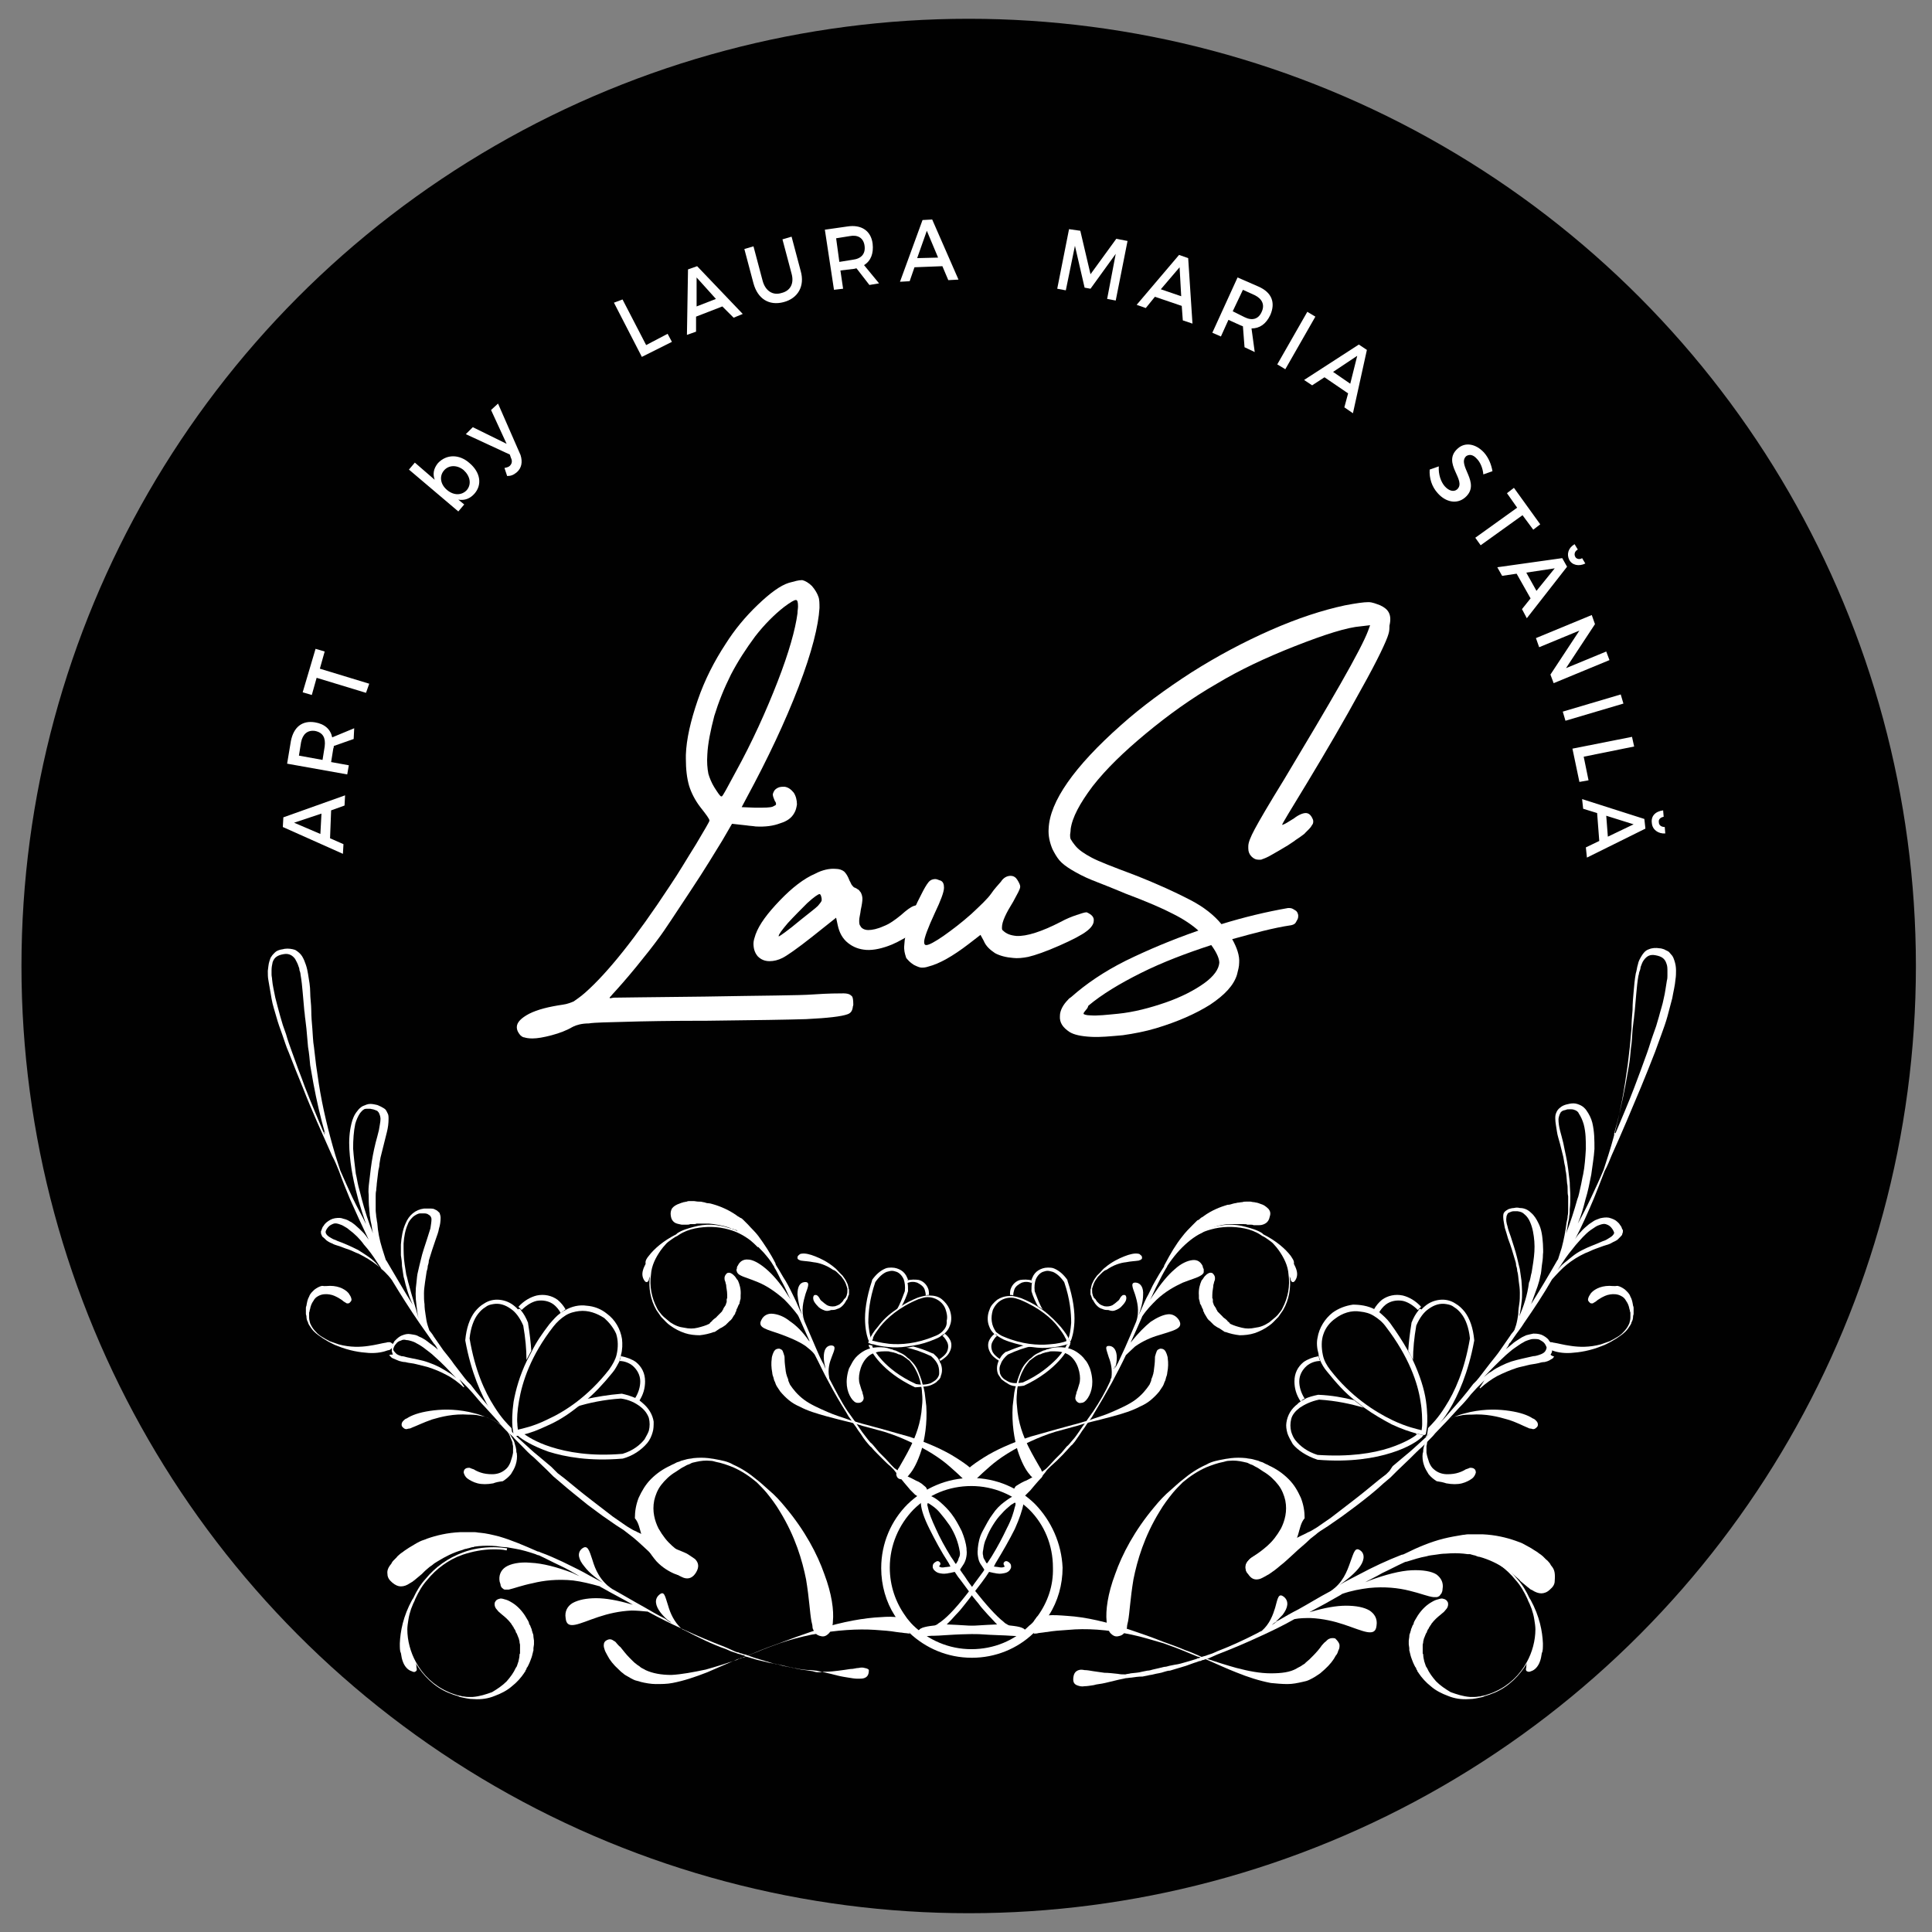 <?xml version="1.0" encoding="utf-8"?>
<!-- Generator: Adobe Illustrator 24.0.1, SVG Export Plug-In . SVG Version: 6.00 Build 0)  -->
<svg version="1.1" id="Layer_1" xmlns="http://www.w3.org/2000/svg" xmlns:xlink="http://www.w3.org/1999/xlink" x="0px" y="0px"
	 viewBox="0 0 360 360" style="enable-background:new 0 0 360 360;" xml:space="preserve">
<rect x="0" y="0" width="360" height="360" fill="#808080" stroke="none"/>
<style type="text/css">
	.st0{fill:#010101;}
	.st1{fill:#FFFFFF;}
</style>
<circle class="st0" cx="180.5" cy="180" r="176.5"/>
<g>
	<g>
		<path class="st1" d="M158.8,185.7c-0.2-0.2-0.3-0.3-0.5-0.4c-0.2-0.1-0.6-0.2-1.1-0.2c-0.9,0-2.8,0-5.7,0.2
			c-2.6,0.2-9.3,0.2-20.2,0.4c-10.4,0.1-16.1,0.2-16.9,0.2c-0.2,0-0.5,0.1-0.6,0.1c-0.2,0-0.2,0-0.2-0.1c0-0.1,0.2-0.2,0.5-0.6
			c1.2-1.3,2.7-3,4.5-5.2c1.8-2.2,3.2-4,4-5.1c1.3-1.7,3.2-4.7,6-8.9c2.8-4.2,4.7-7.4,6-9.5l1.8-3.1l2.7,0.3
			c0.6,0.1,1.1,0.1,1.7,0.2c1.8,0.1,3.3-0.1,4.6-0.6c1.3-0.4,2.1-1,2.6-1.9c0.3-0.5,0.4-1,0.5-1.6c0-0.8-0.2-1.6-0.6-2.2
			c-0.5-0.6-1-1-1.7-1.1c0,0-0.1,0-0.2,0c-0.1,0-0.1,0-0.1,0c-0.5,0-0.9,0.1-1.3,0.4c-0.3,0.2-0.5,0.6-0.6,1c0,0.4,0.2,0.8,0.4,1.3
			c0.2,0.2,0.2,0.4,0.2,0.6c0,0.1-0.2,0.2-0.6,0.4c-0.5,0.2-1.5,0.2-3.1,0.2h-0.2l-2.5-0.1l0.9-1.7c4-7.4,7.2-14.2,9.7-20.7
			c2.5-6.5,3.7-11.4,3.9-14.7c0-0.8,0-1.6-0.2-2.1c-0.2-0.6-0.6-1.3-1.2-2c-0.6-0.6-1.3-1-1.8-1.1h-0.1c-0.6,0-1.3,0.2-2.4,0.5
			c-1.6,0.5-3.5,1.9-5.8,4.1s-4.3,4.6-6,7.3c-2.1,3.2-3.9,6.7-5.2,10.5c-1.3,3.8-2.1,7.2-2.2,10.2c0,0.1,0,0.2,0,0.3
			c0,0.2,0,0.2,0,0.3c0,2.1,0.2,3.7,0.6,5.1c0.4,1.3,1.1,2.7,2.1,4c1.1,1.4,1.7,2.2,1.7,2.5c0,0.2-0.9,1.7-2.5,4.4
			c-1.7,2.7-3.2,5.3-4.9,7.8c-6.3,9.6-11.6,16.2-15.8,19.9c-0.9,0.8-1.7,1.3-2.1,1.6c-0.5,0.2-1.2,0.5-2,0.6
			c-2.7,0.4-4.7,0.9-6.3,1.7c-1.5,0.8-2.3,1.6-2.3,2.5c0,0.5,0.2,0.9,0.5,1.3c0.2,0.3,0.6,0.6,0.9,0.6c0.3,0.1,0.8,0.2,1.5,0.2l0,0
			c0.9,0,2.1-0.2,3.6-0.6c1.5-0.4,2.8-0.9,4-1.6c0.6-0.3,1.6-0.6,2.9-0.6c1.3-0.2,3.6-0.2,6.8-0.3c3.2-0.1,8.3-0.2,15.4-0.2
			c9-0.1,15.1-0.2,18.3-0.3c4.1-0.2,6.6-0.5,7.7-0.9c0.6-0.2,0.9-0.6,1-1.3c0-0.2,0.1-0.3,0.1-0.5
			C159,186.3,158.9,185.9,158.8,185.7z M132,144.2c-0.2-1-0.3-2.2-0.2-3.6c0.1-2.1,0.6-4.5,1.3-7.2c0.8-2.6,1.8-5.1,3.1-7.7
			c1.3-2.5,2.8-4.8,4.5-7.1c1.7-2.2,3.6-4.1,5.4-5.5c1.2-0.9,1.9-1.3,2.2-1.3c0.3,0,0.4,0.4,0.4,1.2c0,0.4-0.1,0.8-0.1,1.3
			c-0.4,3-1.6,7.3-3.7,12.7s-4.7,11.2-7.9,17c-1.5,2.8-2.3,4.3-2.5,4.4c0,0,0,0-0.1,0c-0.2,0-0.6-0.6-1.3-1.7
			C132.6,145.9,132.2,144.9,132,144.2z"/>
		<path class="st1" d="M172.4,169.5c-0.3-0.6-0.7-0.9-1.2-0.9c-0.2,0-0.6,0.1-0.9,0.2c-0.6,0.2-1.4,0.8-2.4,1.7
			c-1.1,0.9-2.2,1.7-3.3,2.1c-1.1,0.5-2.1,0.7-2.8,0.7s-1.3-0.3-1.5-0.8c-0.2-0.2-0.2-0.6-0.2-1c0-0.5,0.2-1.1,0.3-2
			c0.2-0.9,0.3-1.6,0.3-2s-0.1-0.8-0.3-1.2c-0.2-0.2-0.3-0.5-0.6-0.6c-0.2-0.2-0.4-0.2-0.5-0.3c-0.2,0-0.3-0.2-0.5-0.4
			c-0.2-0.2-0.3-0.6-0.5-0.9c-0.3-0.8-0.6-1.3-1-1.7c-0.4-0.3-0.9-0.5-1.6-0.5c-1.1-0.1-2.5,0.2-3.8,0.9c-2.1,0.9-4.3,2.6-6.6,5
			c-2.3,2.4-3.8,4.4-4.5,6.3c-0.2,0.6-0.4,1.2-0.4,1.7c0,0.9,0.2,1.7,0.8,2.4c0.6,0.6,1.3,0.9,2.2,0.9c0.8,0,1.6-0.2,2.4-0.6
			c0.8-0.4,2.7-1.7,5.6-4l4.4-3.5l0.3,1.4c0.3,1.4,0.9,2.5,1.9,3.3s2.1,1.2,3.4,1.3c1.4,0.1,3.1-0.3,4.8-1c0.7-0.3,1.3-0.6,2-1
			c0.6-0.3,1.1-0.7,1.7-1.1c1.1-0.9,1.9-1.7,2.3-2.5c0.3-0.6,0.5-0.9,0.5-1.1C172.7,170.1,172.5,169.9,172.4,169.5z M152.4,168.8
			c-0.5,0.5-1.6,1.3-3.2,2.6c-2.5,2.1-4,3.1-4.1,3.1c0,0,0,0,0-0.1c0-0.3,0.6-1.1,1.7-2.4c1.2-1.3,2.4-2.5,3.6-3.7
			c1.3-1.2,2.1-1.7,2.3-1.7c0.2,0,0.3,0.3,0.4,0.8c0,0,0,0.1,0,0.2C153.2,167.9,152.8,168.3,152.4,168.8z"/>
		<path class="st1" d="M188.3,163.2c0.6,0,1,0.3,1.3,0.8s0.5,0.9,0.5,1.2c0,0.5-0.5,1.3-1.3,2.8c-1.3,2.1-2.1,3.7-2.1,4.8
			c0,0.3,0,0.5,0.2,0.6c0.6,0.6,1.4,0.9,2.5,1c1.9,0.1,4.7-0.8,8.2-2.6c1.1-0.6,2.1-1,3-1.3c0.9-0.3,1.5-0.5,1.8-0.5
			c0.1,0,0.1,0,0.1,0c0.9,0.4,1.4,0.9,1.3,1.6c0,0.6-0.5,1.3-1.3,1.9c-0.9,0.7-2.6,1.6-5.1,2.7s-4.5,1.8-5.8,2.1
			c-1,0.2-2,0.3-2.8,0.2c-1.3-0.1-2.5-0.4-3.4-0.9c-0.9-0.6-1.7-1.3-2.1-2.3l-0.6-1.1l-2.2,1.7c-3,2.3-5.5,3.7-7.5,4.2
			c-0.6,0.2-0.9,0.2-1.3,0.2c-0.3,0-0.8-0.2-1.4-0.5c-0.3-0.2-0.6-0.4-0.9-0.7c-0.3-0.3-0.6-0.6-0.6-0.8c-0.2-0.6-0.4-1.3-0.3-2.2
			c0.1-2.3,1.1-5.5,3.2-9.5c0.5-1,0.9-1.7,1.3-2.2s0.9-0.6,1.3-0.6c0.3,0,0.6,0.2,1,0.3c0.4,0.2,0.6,0.6,0.6,1.3
			c0,0.8-0.6,2.4-1.7,4.7c-1.3,2.8-2,4.7-2,5.4c0,0.4,0.1,0.6,0.4,0.6c0.5,0,1.6-0.6,3.2-1.7c1.7-1.2,3.4-2.5,5.2-4.1
			c1.7-1.6,3-2.8,3.7-3.8c0.6-0.9,1.3-1.6,1.8-2.2C187,163.5,187.7,163.2,188.3,163.2z"/>
		<path class="st1" d="M257.2,112.8c-0.8-0.3-1.5-0.6-2.2-0.6c-0.9,0-2.3,0.2-4.4,0.6c-4.2,0.9-8.8,2.4-13.8,4.6s-9.9,4.8-14.8,7.9
			c-4.8,3.1-9.3,6.4-13.1,9.8c-8.8,7.8-13.3,14.3-13.5,19.3c-0.1,1.3,0.2,2.6,0.7,3.8c0.4,0.8,0.8,1.5,1.3,2.1s1.3,1.2,2.3,1.8
			c1,0.6,2.3,1.3,3.8,1.9s3.6,1.4,6.2,2.5c4,1.5,7,2.8,8.9,3.8c2,1,3.6,2.1,4.7,3.1c-4.9,1.7-9.4,3.6-13.5,5.6
			c-4.2,2.1-7.5,4.4-10.1,6.7c-0.2,0.2-0.5,0.3-0.7,0.6c-0.9,0.9-1.5,2-1.5,3c-0.1,1.3,0.6,2.2,1.8,3c0.8,0.5,2.1,0.8,4,0.9
			c1.7,0.1,3.6-0.1,5.9-0.3c2.1-0.3,4.2-0.7,6.2-1.3c4-1.2,7.4-2.7,10.1-4.4c2.7-1.8,4.4-3.6,5-5.6c0.2-0.8,0.4-1.5,0.4-2.2
			c0.1-1.3-0.4-2.8-1.3-4.4c4-1.1,7.6-2.1,11-2.6c0.4-0.1,0.7-0.2,0.9-0.6s0.4-0.6,0.4-1c0-0.1,0-0.2,0-0.3
			c-0.1-0.4-0.2-0.7-0.6-0.9c-0.3-0.2-0.6-0.4-1-0.4c-0.1,0-0.2,0-0.3,0c-4,0.7-8.2,1.7-12.4,3c-1.4-1.7-3.3-3.2-5.8-4.5
			c-2.5-1.3-5.9-2.9-10.5-4.7c-4-1.5-6.6-2.5-7.9-3.2s-2.4-1.4-3.1-2.3c-0.4-0.5-0.6-0.8-0.7-1c-0.2-0.2-0.2-0.6-0.2-1
			c0-0.1,0.1-0.5,0.1-1c0.3-2.2,1.7-4.8,4.1-8c2.5-3.2,5.8-6.4,9.9-9.8c4.1-3.4,8.5-6.6,13.4-9.4c4-2.4,8.8-4.7,14.4-6.9
			c5.6-2.2,9.7-3.5,12.3-3.7l1.7-0.2l-0.4,1.1c-0.6,1.6-2.3,4.9-5.1,9.8s-6.3,10.8-10.5,17.8c-2.9,4.7-4.7,7.8-5.5,9.3
			s-1.2,2.5-1.2,3.2c0,0,0,0.1,0,0.2c0,0.1,0,0.1,0,0.2c0,0.6,0.2,1.1,0.6,1.5c0.4,0.4,0.8,0.6,1.4,0.6c0.2,0,0.5,0,0.6-0.1
			c0.3-0.1,0.9-0.3,1.9-0.9c0.9-0.5,1.9-1.1,2.9-1.7c0.6-0.4,0.9-0.6,1.2-0.8c0.2-0.2,0.6-0.4,1-0.7c0.5-0.4,0.9-0.6,1-0.8
			c0.2-0.2,0.5-0.5,0.7-0.7c0.3-0.3,0.5-0.6,0.6-0.8c0.2-0.2,0.2-0.5,0.2-0.7c0-0.2-0.1-0.4-0.2-0.6c-0.3-0.6-0.7-0.9-1.2-0.9
			s-1.3,0.3-2.2,1c-0.3,0.2-0.8,0.5-1.3,0.8s-0.8,0.4-0.9,0.4l0,0l0,0c0-0.2,1.6-2.8,4.7-7.9c3.5-5.8,6.9-11.6,10-17.3
			c3.2-5.7,4.8-9.2,5.1-10.3c0.2-0.6,0.2-1.1,0.2-1.6C259.4,114.5,258.7,113.5,257.2,112.8z M227.2,179.4c-0.1,1.2-1,2.5-2.8,3.8
			c-1.8,1.3-4.3,2.6-7.2,3.6c-2.9,1-5.9,1.8-8.9,2.1c-2.1,0.2-3.8,0.4-5.1,0.3c-0.8,0-1.3-0.2-1.3-0.3l0,0c0-0.2,0.2-0.4,0.6-0.9
			c0.2-0.2,0.2-0.4,0.3-0.6c2.5-2.1,5.8-4.1,9.8-6.1c4-2,8.5-3.7,13.1-5.2C226.8,177.6,227.2,178.7,227.2,179.4z"/>
	</g>
	<g>
		<path class="st1" d="M61.7,151l-0.2,5.2l2.5,1.1l-0.1,1.8l-11.2-5l0.1-1.8l11.5-4.1l-0.1,1.9L61.7,151z M59.9,151.6l-5.1,1.7
			l4.9,2.1L59.9,151.6z"/>
		<path class="st1" d="M65.9,137.7l-3.7,1.3c0,0.2,0,0.3-0.1,0.5l-0.4,2.5l3.3,0.6l-0.3,1.7l-11.2-2l0.7-4.2
			c0.5-2.6,2.1-3.9,4.5-3.5c1.8,0.3,2.9,1.3,3.2,2.8l4.1-1.7L65.9,137.7z M60.5,139.1c0.2-1.6-0.3-2.6-1.8-2.9
			c-1.4-0.2-2.3,0.6-2.6,2.1l-0.4,2.5l4.4,0.8L60.5,139.1z"/>
		<path class="st1" d="M58.8,120.9l1.7,0.5l-0.9,3.2l9.2,2.8l-0.6,1.7l-9.2-2.8l-0.9,3.2l-1.7-0.5L58.8,120.9z"/>
		<path class="st1" d="M87.5,86.3c2,1.7,2.4,4,0.9,5.7c-0.8,0.9-1.8,1.3-3,1.1l1.1,0.9l-1.1,1.3l-9.2-7.8l1.1-1.3l3.7,3.2
			c-0.4-1.1-0.2-2.1,0.6-3.1C83.2,84.6,85.6,84.6,87.5,86.3z M86.4,87.6c-1.2-1-2.8-1-3.7,0.1s-0.6,2.6,0.6,3.6c1.3,1.1,2.8,1,3.7,0
			C87.9,90.2,87.6,88.7,86.4,87.6z"/>
		<path class="st1" d="M96.3,88c-0.6,0.5-1.1,0.7-1.8,0.7L94,87.2c0.5-0.1,0.8-0.2,1-0.4c0.4-0.4,0.5-0.9,0.2-1.5l-0.2-0.6l-8.2-3.8
			l1.3-1.3l6.3,3.1l-2.9-6.3l1.3-1.2l4.2,9.6C97.4,86.1,97.2,87.2,96.3,88z"/>
		<path class="st1" d="M116,55.8l4.4,8.5l4-2.1l0.8,1.5l-5.6,2.8l-5.2-10.1L116,55.8z"/>
		<path class="st1" d="M134.6,57.1l-4.9,1.9v2.8l-1.7,0.6l0.2-12.2l1.7-0.6l8.5,8.9l-1.7,0.7L134.6,57.1z M133.4,55.7l-3.6-4v5.4
			L133.4,55.7z"/>
		<path class="st1" d="M145.6,54.6c1.7-0.4,2.4-1.8,1.9-3.6l-1.7-6.4l1.7-0.5l1.7,6.4c0.8,2.8-0.5,5.1-3.2,5.8
			c-2.7,0.7-4.8-0.6-5.6-3.5l-1.7-6.4l1.7-0.5l1.7,6.4C142.6,54.2,144,55.1,145.6,54.6z"/>
		<path class="st1" d="M162,53.1l-2.4-3.1c-0.2,0-0.3,0.1-0.5,0.1l-2.5,0.3l0.5,3.4l-1.7,0.2l-1.7-11.2l4.2-0.6
			c2.6-0.4,4.4,0.8,4.7,3.2c0.2,1.8-0.3,3.2-1.6,4l2.8,3.4L162,53.1z M158.9,48.4c1.6-0.2,2.4-1.1,2.2-2.6c-0.2-1.5-1.3-2.1-2.8-1.8
			l-2.5,0.4l0.6,4.4L158.9,48.4z"/>
		<path class="st1" d="M175.6,49.6l-5.2,0.2l-0.9,2.6l-1.8,0.1l4.2-11.5l1.8-0.1l4.9,11.2l-1.9,0.1L175.6,49.6z M174.8,48l-2.1-5
			l-1.8,5.1L174.8,48z"/>
		<path class="st1" d="M201.3,43l1.9,8.1l4.8-6.6l2.1,0.4l-2.2,11.1l-1.6-0.3l1.6-8.4l-4.7,6.5l-1.1-0.2l-1.8-7.8l-1.7,8.3l-1.6-0.3
			l2.2-11.1L201.3,43z"/>
		<path class="st1" d="M220.2,57l-5-1.7l-1.7,2.1l-1.7-0.6l7.9-9.3l1.7,0.6l0.8,12.2l-1.8-0.6L220.2,57z M220.1,55.2l-0.3-5.4
			l-3.5,4.1L220.1,55.2z"/>
		<path class="st1" d="M231.9,64.7l-0.3-3.9c-0.2-0.1-0.3-0.1-0.5-0.2l-2.2-1l-1.4,3.1l-1.6-0.7l4.7-10.3l3.9,1.7
			c2.5,1.1,3.2,3,2.2,5.3c-0.8,1.7-2,2.5-3.5,2.5l0.6,4.4L231.9,64.7z M231.9,59.1c1.4,0.7,2.6,0.4,3.2-1c0.6-1.3,0.1-2.4-1.3-3.1
			l-2.2-1l-1.9,4L231.9,59.1z"/>
		<path class="st1" d="M245.1,59l-5.6,9.8l-1.5-0.9l5.6-9.8L245.1,59z"/>
		<path class="st1" d="M251.2,73.3l-4.4-3l-2.3,1.5l-1.5-1l10.2-6.6l1.5,1L252.1,77l-1.6-1.1L251.2,73.3z M251.6,71.5l1.3-5.2
			l-4.5,3L251.6,71.5z"/>
		<path class="st1" d="M275.2,85.5c-0.7-0.8-1.4-0.9-2-0.5c-1.8,1.7,2.9,5-0.2,7.7c-1.5,1.3-3.6,0.9-5.1-0.8
			c-1.1-1.2-1.6-2.8-1.5-4.4l1.7-0.6c-0.1,1.5,0.4,2.9,1.1,3.7c0.8,0.9,1.7,1.1,2.3,0.6c1.9-1.7-2.9-4.9,0.1-7.6
			c1.4-1.3,3.4-0.9,4.9,0.7c0.9,1,1.4,2.3,1.6,3.5l-1.7,0.6C276.3,87.2,275.8,86.1,275.2,85.5z"/>
		<path class="st1" d="M287,97.7l-1.3,1l-2-2.7l-7.8,5.6l-1-1.4l7.8-5.6l-1.9-2.7l1.3-1L287,97.7z"/>
		<path class="st1" d="M285.2,111.5l-2.6-4.6l-2.7,0.4l-0.9-1.6l12.1-1.7l0.9,1.6l-7.5,9.6l-0.9-1.7L285.2,111.5z M286.3,110.1
			l3.4-4.2l-5.3,0.8L286.3,110.1z M293.4,101.4l0.6,1c-0.6,0.3-0.7,0.9-0.5,1.3c0.2,0.5,0.9,0.6,1.3,0.3l0.6,1
			c-1.2,0.6-2.5,0.3-3-0.7C291.9,103.3,292.2,102.1,293.4,101.4z"/>
		<path class="st1" d="M297.2,116.3l-5.4,8.2l7.5-3.1l0.6,1.6l-10.4,4.3l-0.6-1.6l5.4-8.2l-7.5,3.1l-0.6-1.7l10.4-4.3L297.2,116.3z"
			/>
		<path class="st1" d="M302.5,131.1l-10.8,3.2l-0.5-1.7l10.8-3.2L302.5,131.1z"/>
		<path class="st1" d="M304.5,139.1l-9.4,1.9l0.9,4.4l-1.7,0.3l-1.3-6.2l11.1-2.2L304.5,139.1z"/>
		<path class="st1" d="M298,156.7l-0.4-5.2l-2.6-0.8l-0.2-1.8l11.6,3.7l0.2,1.8l-10.9,5.4l-0.2-1.9L298,156.7z M299.6,155.9l4.8-2.3
			l-5.1-1.6L299.6,155.9z M309.9,151l0.1,1.2c-0.6,0.1-1,0.5-0.9,1c0,0.6,0.5,0.9,1.1,0.9l0.1,1.2c-1.3,0.1-2.4-0.7-2.5-1.9
			C307.6,152.1,308.4,151.2,309.9,151z"/>
	</g>
	<g>
		<path class="st1" d="M190.8,303.7c0-0.1-0.1-0.1-0.2-0.2c-0.1,0-0.2-0.1-0.3-0.1c-0.2,0-0.9-0.1-1.8-0.1c-0.8,0-3-0.1-6.4-0.3
			c-3.3-0.2-5.1-0.3-5.4-0.3c-0.1,0-0.2,0-0.2,0c-0.1,0-0.1,0-0.1,0s0.1-0.1,0.2-0.2c0.4-0.4,0.9-0.9,1.5-1.6
			c0.6-0.6,1.1-1.2,1.4-1.6c0.5-0.6,1.1-1.4,2.1-2.7c1-1.3,1.7-2.2,2.1-2.8l0.6-0.9l0.9,0.2c0.2,0,0.4,0.1,0.6,0.1
			c0.6,0.1,1,0,1.5-0.1c0.4-0.1,0.7-0.3,0.9-0.6c0.1-0.2,0.2-0.3,0.2-0.5c0-0.2,0-0.5-0.2-0.7c-0.2-0.2-0.3-0.3-0.6-0.4l0,0l0,0
			c-0.2,0-0.3,0-0.4,0.1c-0.1,0.1-0.2,0.2-0.2,0.3c0,0.2,0,0.2,0.1,0.4c0.1,0.1,0.1,0.2,0.1,0.2s-0.1,0.1-0.2,0.1
			c-0.2,0.1-0.5,0.1-1,0H186l-0.8-0.1l0.3-0.6c1.4-2.3,2.6-4.4,3.6-6.4c0.9-2,1.4-3.6,1.6-4.6c0-0.2,0-0.5,0-0.7s-0.2-0.4-0.3-0.6
			c-0.2-0.2-0.4-0.4-0.6-0.4l0,0c-0.2,0-0.4,0-0.8,0.1c-0.5,0.2-1.1,0.6-1.9,1.2c-0.8,0.6-1.5,1.3-2.1,2.2c-0.7,0.9-1.3,2.1-1.9,3.2
			s-0.8,2.2-0.9,3.2v0.1c0,0.1,0,0.1,0,0.1c-0.1,0.6,0,1.2,0.1,1.7c0.1,0.5,0.3,0.9,0.6,1.3c0.3,0.5,0.5,0.7,0.5,0.8
			c0,0.1-0.3,0.5-0.9,1.3c-0.6,0.8-1.2,1.6-1.7,2.4c-2.2,2.9-4,4.9-5.5,6c-0.3,0.2-0.6,0.4-0.7,0.5c-0.2,0.1-0.4,0.2-0.6,0.2
			c-0.9,0.1-1.5,0.2-2.1,0.4c-0.5,0.2-0.8,0.5-0.8,0.8c0,0.2,0,0.3,0.2,0.5c0.1,0.1,0.2,0.2,0.2,0.2s0.2,0.1,0.5,0.1l0,0
			c0.3,0,0.7,0,1.2-0.1c0.5-0.1,0.9-0.2,1.3-0.4c0.2-0.1,0.5-0.2,0.9-0.2c0.5,0,1.2,0,2.1,0.1c1,0.1,2.6,0.2,4.9,0.2
			c2.8,0.2,4.8,0.2,5.9,0.3c1.3,0.1,2.1,0,2.5-0.2c0.2-0.1,0.3-0.2,0.4-0.4c0-0.1,0-0.1,0-0.2C190.9,303.9,190.8,303.8,190.8,303.7z
			 M183.2,289.9c-0.1-0.3-0.1-0.7,0-1.1c0.1-0.7,0.2-1.4,0.6-2.2c0.3-0.8,0.7-1.6,1.2-2.4s1-1.5,1.6-2.1c0.6-0.7,1.2-1.2,1.8-1.7
			c0.4-0.2,0.6-0.4,0.7-0.4c0.1,0,0.2,0.2,0.1,0.4c0,0.1,0,0.2-0.1,0.4c-0.2,0.9-0.6,2.3-1.5,4c-0.8,1.7-1.7,3.4-2.8,5.2
			c-0.6,0.9-0.8,1.3-0.9,1.3l0,0c-0.1,0-0.2-0.2-0.4-0.6C183.3,290.4,183.2,290.2,183.2,289.9z"/>
		<path class="st1" d="M171.1,304c0,0,0,0.1,0,0.2c0.1,0.2,0.2,0.3,0.4,0.4c0.3,0.2,1.1,0.2,2.5,0.2c1,0,2.9-0.2,5.9-0.3
			c2.3-0.2,3.9-0.2,4.9-0.2c1-0.1,1.7-0.1,2.1-0.1c0.5,0,0.7,0.1,0.9,0.2c0.4,0.2,0.8,0.3,1.3,0.4c0.5,0.1,0.9,0.2,1.2,0.1l0,0
			c0.2,0,0.4-0.1,0.5-0.1c0.1-0.1,0.2-0.1,0.2-0.2s0.2-0.3,0.2-0.5c0-0.3-0.3-0.6-0.8-0.8s-1.2-0.3-2.1-0.4c-0.2,0-0.5-0.1-0.6-0.2
			c-0.2-0.1-0.4-0.2-0.7-0.5c-1.4-1.1-3.2-3.1-5.5-6c-0.6-0.8-1.2-1.6-1.7-2.4c-0.6-0.8-0.9-1.3-0.9-1.3c0-0.1,0.2-0.3,0.5-0.8
			c0.3-0.4,0.5-0.9,0.6-1.3c0.1-0.5,0.2-0.9,0.1-1.7v-0.1v-0.1c-0.1-0.9-0.4-2-0.9-3.2c-0.6-1.2-1.2-2.3-1.9-3.2
			c-0.6-0.8-1.3-1.5-2.1-2.2c-0.8-0.7-1.4-1-1.9-1.2c-0.3-0.1-0.6-0.2-0.8-0.1l0,0c-0.2,0-0.4,0.2-0.6,0.4s-0.3,0.5-0.3,0.6
			c0,0.2,0,0.4,0,0.7c0.1,1.1,0.6,2.6,1.6,4.6s2.1,4.1,3.6,6.4l0.3,0.6l-0.8,0.1h-0.1c-0.5,0.1-0.8,0.1-1,0
			c-0.2-0.1-0.2-0.1-0.2-0.1s0-0.1,0.1-0.2c0.1-0.2,0.2-0.2,0.1-0.4c0-0.2-0.1-0.2-0.2-0.3c-0.1-0.1-0.2-0.1-0.4-0.1l0,0l0,0
			c-0.2,0.1-0.4,0.2-0.6,0.4c-0.2,0.2-0.2,0.5-0.2,0.7c0,0.2,0.1,0.3,0.2,0.5c0.2,0.2,0.5,0.5,0.9,0.6c0.4,0.1,0.9,0.2,1.5,0.1
			c0.2,0,0.4-0.1,0.6-0.1l0.9-0.2l0.6,0.9c0.5,0.6,1.2,1.6,2.1,2.8c0.9,1.3,1.7,2.1,2.1,2.7c0.3,0.4,0.8,0.9,1.4,1.6
			c0.6,0.6,1.1,1.2,1.5,1.6c0.1,0.1,0.2,0.2,0.2,0.2s0,0-0.1,0s-0.1,0-0.2,0c-0.2,0-2.1,0.1-5.4,0.3c-3.5,0.2-5.6,0.3-6.4,0.3
			c-0.9,0-1.6,0-1.8,0.1c-0.2,0-0.3,0.1-0.3,0.1c-0.1,0-0.2,0.1-0.2,0.2C171.1,303.8,171,303.9,171.1,304z M178.5,290.8
			c-0.2,0.3-0.3,0.6-0.4,0.6l0,0c-0.1,0-0.3-0.5-0.9-1.3c-1.1-1.8-2.1-3.6-2.8-5.2c-0.8-1.7-1.3-3-1.5-4c0-0.2-0.1-0.3-0.1-0.4
			c0-0.2,0-0.4,0.1-0.4c0.1,0,0.3,0.1,0.7,0.4c0.6,0.4,1.2,0.9,1.8,1.7c0.6,0.7,1.1,1.4,1.6,2.1c0.5,0.8,0.9,1.6,1.2,2.4
			s0.5,1.6,0.6,2.2c0.1,0.4,0.1,0.8,0,1.1C178.7,290.2,178.6,290.4,178.5,290.8z"/>
	</g>
	<path class="st1" d="M241.9,285.9c-0.6,2.1-1.7,3.7-2.8,5c-1.1,1.2-2.5,2-3.5,2.4c-1.1,0.4-2.1,0.3-2.6,0.2
		c-0.6-0.2-0.9-0.7-0.9-1.3c0-0.6,0.2-1.1,0.5-1.4c0.3-0.4,0.8-0.7,1.4-1.1c0.6-0.4,1.3-0.9,2.2-1.7s1.7-1.8,2.5-3.2
		c0.7-1.4,1.2-3.2,0.8-5.2c-0.2-0.9-0.6-2-1.3-2.9c-0.7-0.9-1.6-1.8-2.8-2.5c-0.3-0.2-0.6-0.4-0.9-0.6s-0.6-0.3-0.9-0.5
		c-0.3-0.2-0.6-0.2-0.9-0.4c-0.3-0.2-0.7-0.2-1-0.3c-0.9-0.2-1.7-0.3-2.7-0.2c-0.3,0-0.7,0.1-1,0.2c-1.1,0.2-2.2,0.6-3.2,1l0,0l0,0
		c-1.6,0.7-3.1,1.7-4.4,2.8c-0.6,0.6-1.3,1.3-1.8,1.9c-0.9,1.1-1.8,2.3-2.5,3.5c-2.9,4.7-4.2,9.2-4.9,12.7c-0.6,3.6-0.7,6.2-1,7.8
		c-0.1,0.4-0.2,0.8-0.2,1.1s-0.2,0.6-0.4,0.9c-0.3,0.5-0.7,0.7-1.3,0.8c-0.6,0.1-1-0.2-1.4-0.6c-0.2-0.2-0.3-0.6-0.5-0.9
		c-0.1-0.4-0.2-0.8-0.2-1.3c-0.2-2,0.2-5.1,1.6-8.8c1.3-3.7,3.6-8.1,7.3-12.5c0.9-1.1,1.9-2.2,3.1-3.2c0.7-0.6,1.4-1.3,2.2-1.9
		c1.3-1.1,2.8-2.1,4.4-2.8l0,0l0,0l0,0l0,0c1-0.6,2.2-0.8,3.3-1l0,0l0,0c0.4-0.1,0.8-0.1,1.3-0.2c0.9-0.1,1.8-0.1,2.8,0
		c0.4,0.1,0.8,0.1,1.2,0.2c0.4,0.1,0.7,0.2,1.1,0.3c0.3,0.2,0.7,0.2,1,0.4c0.3,0.2,0.7,0.3,1,0.5c1.3,0.6,2.5,1.4,3.6,2.5
		s1.7,2.2,2.3,3.5c0.5,1.3,0.7,2.5,0.7,3.8C242.4,283.7,242.2,284.9,241.9,285.9z"/>
	<path class="st1" d="M299.9,239.6c-0.9,0-1.7,0.2-2.3,0.5c-0.6,0.3-1.1,0.7-1.3,1.1c-0.3,0.4-0.4,0.8-0.4,1c0,0.2,0.2,0.4,0.4,0.6
		c0.2,0.1,0.5,0.1,0.6,0s0.4-0.2,0.6-0.4c0.2-0.2,0.6-0.4,0.9-0.6c0.4-0.2,0.9-0.5,1.6-0.6c0.6-0.1,1.4-0.1,2.1,0.3
		c0.4,0.2,0.7,0.5,0.9,0.9c0.3,0.4,0.5,0.9,0.6,1.4c0,0.2,0.1,0.2,0.1,0.4c0,0.2,0.1,0.3,0.1,0.4c0,0.2,0,0.3,0,0.4
		c0,0.2,0,0.3,0,0.5c0,0.4-0.1,0.7-0.2,1.1c-0.1,0.2-0.1,0.2-0.2,0.4c-0.2,0.4-0.5,0.8-0.8,1.1l0,0l0,0c-0.5,0.6-1,0.9-1.7,1.3
		c-0.3,0.2-0.6,0.3-0.9,0.5c-0.6,0.2-1.1,0.4-1.7,0.6c-2.2,0.6-4.1,0.5-5.5,0.3c-1.5-0.2-2.5-0.5-3.2-0.6c-0.2,0-0.3-0.1-0.5-0.1
		s-0.2,0-0.4,0c-0.2,0.1-0.4,0.2-0.5,0.4c-0.1,0.2-0.1,0.4,0.1,0.6c0.1,0.1,0.2,0.2,0.3,0.3c0.2,0.1,0.3,0.2,0.5,0.2
		c0.8,0.3,2,0.6,3.6,0.5c1.6-0.1,3.6-0.4,5.8-1.3c0.6-0.2,1.1-0.5,1.7-0.8c0.3-0.2,0.7-0.4,1-0.6c0.6-0.4,1.2-0.8,1.7-1.3l0,0l0,0
		l0,0l0,0c0.3-0.3,0.6-0.7,0.9-1.2l0,0l0,0c0.1-0.2,0.2-0.3,0.2-0.5c0.2-0.3,0.3-0.7,0.3-1.1c0-0.2,0.1-0.3,0.1-0.5s0-0.3,0-0.5
		s0-0.3,0-0.5s0-0.3-0.1-0.5c-0.1-0.6-0.2-1.2-0.5-1.7c-0.2-0.6-0.6-0.9-1-1.3c-0.4-0.3-0.9-0.6-1.4-0.7
		C300.8,239.7,300.3,239.6,299.9,239.6z"/>
	<path class="st1" d="M269.5,276.4c1.1,0.2,2.1,0.2,2.9,0c0.8-0.2,1.5-0.6,1.9-0.9c0.5-0.4,0.6-0.8,0.7-1.1c0-0.3-0.1-0.6-0.3-0.7
		c-0.2-0.2-0.6-0.2-0.8-0.2c-0.2,0.1-0.5,0.2-0.8,0.3c-0.3,0.2-0.7,0.4-1.3,0.6s-1.3,0.3-2.1,0.3s-1.7-0.2-2.5-0.9
		c-0.4-0.3-0.7-0.8-0.9-1.3c-0.2-0.6-0.4-1.2-0.5-1.8c0-0.2,0-0.3,0-0.6c0-0.2,0-0.3,0-0.6c0-0.2,0.1-0.3,0.1-0.6
		c0-0.2,0.1-0.3,0.2-0.6c0.2-0.4,0.3-0.9,0.6-1.3c0.1-0.2,0.2-0.3,0.3-0.4c0.4-0.4,0.8-0.9,1.3-1.2l0,0l0,0c0.7-0.6,1.5-0.9,2.4-1.3
		c0.5-0.2,0.9-0.2,1.3-0.3c0.7-0.2,1.5-0.2,2.1-0.2c2.8-0.2,5.1,0.4,6.8,0.9s2.9,1.2,3.7,1.5c0.2,0.1,0.4,0.2,0.6,0.2
		s0.3,0.1,0.5,0.1c0.3,0,0.5-0.2,0.7-0.4c0.2-0.2,0.2-0.5,0.1-0.8c-0.1-0.2-0.2-0.3-0.3-0.4c-0.2-0.2-0.3-0.3-0.6-0.4
		c-0.9-0.6-2.3-1.1-4.3-1.4c-2-0.3-4.4-0.4-7.3,0.2c-0.7,0.2-1.4,0.3-2.2,0.6c-0.5,0.2-0.9,0.3-1.3,0.5c-0.8,0.3-1.7,0.7-2.4,1.3
		l0,0l0,0l0,0l0,0c-0.5,0.3-0.9,0.8-1.3,1.2l0,0l0,0c-0.2,0.2-0.2,0.3-0.4,0.5c-0.2,0.4-0.5,0.8-0.7,1.2c-0.1,0.2-0.2,0.4-0.2,0.6
		c-0.1,0.2-0.1,0.4-0.2,0.6c0,0.2-0.1,0.4-0.1,0.6s0,0.4-0.1,0.6c-0.1,0.7,0,1.5,0.2,2.1c0.2,0.7,0.6,1.3,0.9,1.8
		c0.5,0.6,0.9,0.9,1.5,1.3C268.4,276.1,268.9,276.2,269.5,276.4z"/>
	<path class="st1" d="M289,252.3c0.1-0.2,0.2-0.3,0.2-0.6c0-0.1,0-0.2,0-0.3c0-0.1,0-0.2,0-0.2c-0.1-0.3-0.2-0.6-0.2-0.9l-0.2-0.3
		c-0.1-0.1-0.2-0.2-0.2-0.3c-0.3-0.4-0.9-0.8-1.4-1c-0.6-0.2-1.1-0.2-1.5-0.2c-0.5,0.1-0.9,0.2-1.3,0.3c-0.4,0.2-0.7,0.3-1,0.5
		c-0.6,0.4-1.3,0.8-1.7,1.2c-0.4,0.3-0.7,0.6-1.1,0.9c0.2-0.3,0.5-0.6,0.6-1c0.1-0.1,0.1-0.2,0.2-0.2l0.7-1c0.6-0.9,1.3-1.7,1.9-2.7
		c1.8-2.6,3.6-5.3,5.2-8.1l0,0c0.9-1,1.8-2,2.8-2.8c1-0.8,2.1-1.5,3.4-2.1c0.6-0.2,1.3-0.6,1.9-0.8c0.6-0.2,1.3-0.5,2-0.7
		c0.3-0.1,0.7-0.2,1-0.4c0.3-0.2,0.7-0.3,1.1-0.6l0.2-0.2c0.1-0.1,0.1-0.1,0.2-0.2c0.1-0.1,0.1-0.1,0.2-0.2c0.1-0.1,0.1-0.2,0.2-0.2
		c0.1-0.2,0.1-0.4,0.2-0.6c0-0.1,0-0.2,0-0.3c0-0.1,0-0.2-0.1-0.2c-0.1-0.3-0.2-0.6-0.4-0.8l-0.2-0.3c-0.1-0.1-0.2-0.2-0.3-0.3
		c-0.4-0.4-0.9-0.6-1.6-0.8c-0.6-0.1-1.1,0-1.6,0.1c-0.5,0.2-0.9,0.3-1.2,0.5c-0.3,0.2-0.6,0.4-0.9,0.6c-0.6,0.5-1.1,0.9-1.6,1.5
		c-0.4,0.4-0.7,0.8-1,1.3c1.3-2.5,2.4-5,3.5-7.6c0.7-1.7,1.3-3.3,2-5.1c0.5-0.9,0.9-1.9,1.3-2.9c1.9-4.2,3.7-8.5,5.5-12.8l1.3-3.2
		l1.3-3.3c0.4-1.1,0.8-2.2,1.2-3.3c0.4-1.1,0.8-2.2,1.1-3.3c0.3-1.1,0.6-2.3,0.9-3.4c0.2-1.2,0.5-2.3,0.6-3.5
		c0.1-0.6,0.1-1.2,0.1-1.7c0-0.6-0.1-1.2-0.3-1.8c-0.1-0.3-0.2-0.6-0.4-0.9c-0.2-0.2-0.4-0.5-0.6-0.7c-0.2-0.2-0.6-0.3-0.9-0.5
		c-0.3-0.1-0.6-0.2-0.9-0.2c-0.6-0.1-1.3-0.1-2,0.2c-0.6,0.2-1,0.7-1.3,1.2s-0.6,1-0.7,1.6c-0.2,0.6-0.2,1.1-0.4,1.7
		c-0.2,1.1-0.3,2.2-0.4,3.4c-0.1,1.1-0.2,2.2-0.2,3.4c-0.1,1.1-0.2,2.3-0.2,3.4c-0.1,1.1-0.2,2.3-0.3,3.4l-0.4,3.4l-0.5,3.4
		c-0.7,4.5-1.7,9-3.1,13.4c-0.3,0.9-0.6,1.9-0.9,2.8c-0.7,1.7-1.5,3.4-2.3,5.1c-0.8,1.7-1.6,3.3-2.5,4.9c0.6-1.4,1-2.8,1.4-4.4
		c0.5-1.6,0.8-3.2,1.1-4.7c0.2-1.6,0.5-3.2,0.6-4.8c0-1.7,0-3.2-0.4-4.9c-0.2-0.8-0.6-1.6-1.1-2.3c-0.2-0.3-0.6-0.7-1-0.9
		c-0.4-0.2-0.9-0.4-1.4-0.4s-0.9,0.1-1.3,0.2c-0.4,0.1-0.9,0.3-1.2,0.6c-0.3,0.2-0.6,0.6-0.7,0.9c-0.2,0.4-0.2,0.8-0.2,1.1
		c0,0.8,0.2,1.6,0.3,2.4s0.4,1.6,0.6,2.4c0.2,0.8,0.4,1.6,0.6,2.4l0.2,1.2c0.1,0.4,0.2,0.8,0.2,1.2c0.2,0.8,0.2,1.6,0.3,2.5
		c0.1,0.4,0.1,0.8,0.1,1.2c0,0.4,0,0.8,0.1,1.2c0,0.8,0,1.7,0,2.5c0,0.4,0,0.8-0.1,1.2c0,0.4-0.1,0.8-0.2,1.2
		c-0.2,1.6-0.5,3.2-0.9,4.7c-0.2,0.7-0.5,1.5-0.7,2.2l-0.1,0.1c-1.6,2.8-3.2,5.5-4.9,8.2c0.4-1.1,0.8-2.2,1.2-3.3
		c0.2-0.6,0.4-1.3,0.5-1.9c0.2-0.6,0.2-1.3,0.3-2c0.1-0.6,0.2-1.3,0.2-2c0.1-0.6,0-1.3,0-2c-0.1-1.3-0.2-2.7-0.9-4
		c-0.3-0.6-0.7-1.3-1.3-1.8c-0.6-0.6-1.3-0.9-2.1-0.9c-0.4-0.1-0.7-0.1-1.1,0c-0.3,0-0.7,0.1-1,0.2c-0.3,0.2-0.6,0.3-0.8,0.6
		c-0.2,0.2-0.2,0.6-0.2,0.9c0,0.6,0.2,1.3,0.3,2c0.2,0.6,0.4,1.3,0.6,2c0.5,1.3,0.9,2.6,1.3,4c0.1,0.3,0.2,0.6,0.2,1
		c0.1,0.3,0.2,0.6,0.2,1c0.2,0.6,0.2,1.3,0.3,2c0.1,0.7,0.2,1.3,0.2,2.1s0,1.3-0.1,2c-0.1,0.6-0.2,1.3-0.2,2c-0.1,0.6-0.2,1.3-0.4,2
		c-0.1,0.3-0.2,0.6-0.3,0.9c-0.2,0.4-0.6,0.7-0.8,1.1l-0.9,1.3l-0.9,1.3c-0.6,0.9-1.3,1.7-2,2.6l-2,2.6l-0.5,0.6l-0.6,0.6l-1,1.3
		c-0.7,0.9-1.4,1.7-2.1,2.5l-2.2,2.5c-0.8,0.8-1.5,1.6-2.3,2.4c-0.4,0.4-0.8,0.8-1.2,1.2l-1.2,1.1c-0.8,0.7-1.6,1.5-2.5,2.2
		l-2.5,2.1l-0.6,0.9l-0.6,0.6l-1.3,1c-1.7,1.4-3.4,2.8-5.1,4.1l-2.6,2l-1.3,1l-1.3,0.9c-0.4,0.3-0.9,0.6-1.3,0.9l0,0
		c-0.3,0.2-0.7,0.4-1,0.6c-0.3,0.2-0.7,0.3-1,0.5c-1.3,0.6-2.5,1.3-3.7,1.7c-1.1,0.5-2.1,0.9-3.1,1.3c-0.9,0.4-1.7,0.7-2.4,1
		c-0.6,0.3-1.2,0.6-1.5,1c-0.7,0.7-0.9,1.4-0.2,2.5c0.6,1,1.3,1.3,2.3,1c0.5-0.2,1-0.5,1.7-0.9c0.6-0.4,1.3-0.9,2.1-1.6
		c0.8-0.6,1.6-1.4,2.5-2.2c0.9-0.9,2-1.7,3.1-2.8c0.3-0.2,0.6-0.5,0.9-0.7c0.2-0.2,0.6-0.5,0.9-0.7c0.5-0.3,0.9-0.6,1.4-0.9l1.3-0.9
		l1.3-0.9l2.7-2c1.7-1.3,3.5-2.7,5.1-4.2l1.3-1.1l0.6-0.6l0.6-0.6l2.4-2.3c0.8-0.8,1.6-1.6,2.4-2.3l1.2-1.2c0.4-0.4,0.8-0.8,1.1-1.2
		l2.3-2.4l2.2-2.4c0.8-0.8,1.5-1.6,2.2-2.5l1.1-1.2l0.6-0.6l0.6-0.6l0.2-0.2c-0.3,0.5-0.6,0.9-0.9,1.4l0.1,0.1
		c1-0.9,2.1-1.7,3.2-2.3c1.2-0.6,2.4-1.1,3.6-1.5c0.6-0.2,1.3-0.3,2-0.5c0.7-0.2,1.3-0.2,2.1-0.4c0.3-0.1,0.7-0.2,1.1-0.2
		c0.4-0.1,0.8-0.2,1.2-0.5l0.2-0.1c0.1-0.1,0.2-0.1,0.2-0.2c0.1-0.1,0.1-0.1,0.2-0.2C288.8,252.5,288.9,252.4,289,252.3z
		 M283.1,245.3c0.2-0.9,0.3-1.7,0.4-2.5c0.2-1.3,0.1-2.8,0-4.2c-0.1-0.7-0.2-1.4-0.3-2.1c-0.2-0.7-0.3-1.3-0.5-2.1
		c-0.3-1.3-0.8-2.7-1.2-4c-0.2-0.6-0.5-1.3-0.6-1.9c-0.2-0.6-0.3-1.2-0.2-1.7c0-0.2,0.1-0.4,0.2-0.6c0.1-0.2,0.2-0.2,0.4-0.3
		c0.2-0.1,0.5-0.2,0.7-0.2c0.3,0,0.6,0,0.8,0c0.6,0.1,0.9,0.2,1.3,0.6c0.4,0.3,0.8,0.9,1,1.4c0.5,1.1,0.7,2.4,0.8,3.6
		c0.1,1.3,0,2.5-0.2,3.9c-0.1,0.6-0.2,1.3-0.3,1.9c-0.2,0.6-0.2,1.3-0.5,1.9C284.6,241.4,283.9,243.4,283.1,245.3z M291.8,229.9
		c0.2-0.7,0.3-1.4,0.4-2.1c0.1-0.4,0.2-0.8,0.2-1.2c0.1-0.4,0.1-0.8,0.1-1.3c0.1-0.8,0.1-1.7,0.1-2.5s-0.1-1.7-0.1-2.5
		c-0.1-0.8-0.2-1.7-0.3-2.5c-0.2-1.7-0.6-3.2-0.9-4.8c-0.2-0.8-0.4-1.6-0.6-2.3c-0.2-0.8-0.3-1.5-0.3-2.1c0-0.3,0.1-0.6,0.2-0.9
		c0.1-0.2,0.2-0.5,0.4-0.6c0.2-0.2,0.5-0.2,0.8-0.3c0.2-0.1,0.3-0.1,0.6-0.1c0.1,0,0.2,0,0.2,0c0.1,0,0.2,0,0.2,0
		c0.3,0,0.6,0.1,0.8,0.2s0.5,0.3,0.6,0.6c0.4,0.6,0.7,1.3,0.9,2c0.4,1.5,0.4,3,0.4,4.6c-0.1,1.6-0.2,3.2-0.5,4.7
		c-0.2,0.8-0.3,1.6-0.5,2.4s-0.3,1.6-0.6,2.3C293.3,225.7,292.6,227.8,291.8,229.9z M300.8,211.7c0.1-0.2,0.2-0.4,0.2-0.6h-0.1
		c-0.1,0.2-0.1,0.2-0.2,0.4c0.9-3.1,1.6-6.3,2.2-9.4c0.2-1.1,0.4-2.3,0.6-3.4c0.2-1.1,0.3-2.3,0.4-3.4c0.2-1.1,0.2-2.3,0.3-3.4
		l0.2-1.7c0.1-0.6,0.1-1.1,0.2-1.7c0.1-1.1,0.2-2.3,0.3-3.4c0.1-1.1,0.2-2.2,0.4-3.3c0.1-0.2,0.1-0.6,0.2-0.8
		c0.1-0.2,0.2-0.6,0.2-0.8c0.2-0.5,0.3-0.9,0.6-1.3c0.6-0.8,1.2-1.1,2.2-0.9c1.1,0.2,1.7,0.6,2,1.5c0.2,0.5,0.2,0.9,0.2,1.5
		c0,0.2,0,0.6,0,0.8c0,0.2,0,0.6-0.1,0.9c-0.2,1.1-0.3,2.2-0.6,3.4c-0.2,1.1-0.6,2.2-0.9,3.4c-0.2,0.6-0.3,1.1-0.5,1.7l-0.6,1.7
		c-0.4,1.1-0.7,2.2-1.1,3.3c-0.4,1.1-0.8,2.2-1.2,3.3s-0.8,2.1-1.2,3.2C303.4,205.6,302.1,208.6,300.8,211.7z M290.2,236.7
		c0.3-0.5,0.7-1,1-1.5c0.7-1.1,1.5-2.1,2.4-3.2c0.9-1,1.7-2,2.8-2.8c0.3-0.2,0.6-0.4,0.9-0.6c0.3-0.2,0.6-0.3,0.9-0.4s0.7-0.2,1-0.1
		c0.3,0.1,0.6,0.2,0.9,0.5c0.2,0.2,0.5,0.6,0.6,0.9c0.2,0.3-0.1,0.6-0.3,0.8c-0.2,0.2-0.6,0.4-0.9,0.6c-0.3,0.2-0.6,0.3-0.9,0.4
		c-1.3,0.6-2.6,1-3.9,1.7c-0.6,0.3-1.2,0.7-1.7,1.1s-1.1,0.9-1.6,1.3C290.9,235.8,290.6,236.2,290.2,236.7z M287.6,252.1
		c-0.3,0.2-0.6,0.3-0.9,0.4c-0.3,0.1-0.7,0.2-1,0.2c-1.3,0.3-2.8,0.6-4.1,1c-0.6,0.2-1.3,0.5-1.9,0.8c-0.6,0.3-1.2,0.6-1.7,1
		c-0.6,0.3-1,0.7-1.5,1.1c1.3-1.4,2.7-2.8,4.1-4.1c0.5-0.4,1-0.9,1.6-1.3s1.1-0.8,1.7-1.1c0.3-0.2,0.6-0.3,0.9-0.4
		c0.3-0.1,0.6-0.2,1-0.2c0.3,0,0.7,0,1,0.1c0.3,0.2,0.6,0.3,0.9,0.6c0.2,0.2,0.4,0.6,0.5,0.9C288.1,251.6,287.9,251.9,287.6,252.1z"
		/>
	<g>
		<g>
			<path class="st1" d="M289.1,291.8c-0.2-0.2-0.2-0.4-0.4-0.6c-0.2-0.2-0.3-0.4-0.6-0.6c-0.2-0.2-0.4-0.4-0.6-0.6
				c-0.2-0.2-0.5-0.4-0.8-0.6c-0.2-0.2-0.6-0.4-0.9-0.6c-0.3-0.2-0.6-0.4-1-0.6c-0.4-0.2-0.7-0.4-1.1-0.6s-0.8-0.3-1.3-0.5
				c-1.7-0.6-3.8-1.1-6.1-1.2c-0.3,0-0.6,0-0.9,0c-0.3,0-0.6,0-0.9,0c-0.2,0-0.3,0-0.5,0s-0.3,0-0.5,0c-0.3,0-0.6,0.1-0.9,0.1
				c-1.2,0.2-2.4,0.4-3.6,0.7c-2.4,0.6-4.8,1.6-7.2,2.8c-0.2,0.1-0.4,0.2-0.6,0.2c-1.3,0.5-2.7,1.1-4,1.7c-1.3,0.6-2.7,1.3-4,2
				c-1.3,0.7-2.6,1.3-3.9,2.1c-0.3,0.2-0.6,0.4-0.9,0.6c2.1-1.3,3.7-2.6,4.7-3.8c1.1-1.3,1.3-2.6,0.5-3.3c-1.1-0.9-1.3,0.2-2,2.1
				c-0.6,1.7-1.4,3.9-3.7,5.4c-2.1,1.1-4,2.3-6,3.4c-1.2,0.6-2.4,1.3-3.6,2c-0.4,0.2-0.8,0.4-1.1,0.6c0.2-0.1,0.5-0.2,0.7-0.3
				c-0.3,0.2-0.6,0.4-0.9,0.6c0.1-0.1,0.2-0.2,0.2-0.2l0,0c0.8-0.6,1.3-1.2,1.8-1.7c1-1.3,1.2-2.5,0.3-3.3c-1.1-0.9-1.2,0.2-1.7,2
				c-0.4,1.3-1,3-2.5,4.3c-0.2,0.1-0.5,0.2-0.6,0.3c-2.5,1.3-5.1,2.5-7.7,3.5l-0.9,0.4l-0.9,0.3c-0.4,0.2-0.8,0.2-1.2,0.4
				c-0.2,0.1-0.4,0.2-0.6,0.2c-0.1,0-0.2,0.1-0.2,0.1c-0.6,0.2-1.3,0.4-2,0.6c-0.7,0.2-1.3,0.4-2.1,0.5l-1,0.2
				c-0.3,0.1-0.7,0.2-1,0.2c-0.7,0.2-1.3,0.3-2.1,0.5c-0.3,0.1-0.7,0.2-1,0.2l-1,0.2c-0.7,0.2-1.3,0.2-2.1,0.3
				c-0.3,0.1-0.7,0.1-1,0.2c-0.5,0-0.9,0-1.4-0.1c-0.9-0.1-1.8-0.2-2.5-0.2c-0.8-0.1-1.4-0.2-2.1-0.3c-0.6-0.1-1.1-0.2-1.6-0.2
				c-0.5-0.1-0.8-0.1-1.1,0c-0.6,0.2-0.9,0.6-1,1.4c-0.1,0.9,0.2,1.3,0.9,1.5c0.3,0.1,0.7,0.2,1.2,0.1c0.5,0,1-0.1,1.7-0.2
				c0.6-0.2,1.3-0.2,2.1-0.4s1.7-0.4,2.5-0.6c0.5-0.1,0.9-0.2,1.4-0.3c0.3,0,0.7-0.1,1-0.1c0.7-0.1,1.3-0.2,2.1-0.2l1-0.2
				c0.3-0.1,0.7-0.1,1-0.2c0.7-0.2,1.3-0.2,2.1-0.5c0.3-0.1,0.7-0.2,1-0.2l1-0.3c0.7-0.2,1.3-0.4,2-0.6c0.6-0.2,1.3-0.5,2-0.7
				c0.2-0.1,0.5-0.2,0.7-0.2c0.2-0.1,0.4-0.2,0.6-0.2c0.2-0.1,0.5-0.2,0.7-0.2l0.9-0.4l0.9-0.4c2.6-1,5.2-2.1,7.8-3.3
				c2.2-1,4.5-2.1,6.6-3.3c1-0.2,2.1-0.2,3-0.2c2.3,0.1,4.4,0.6,6.2,1.2c3.6,1.2,5.9,2.5,6.1,0.2c0.2-1.3-0.4-2.2-1.3-2.8
				c-1-0.6-2.5-0.9-4.4-0.9c-1.8,0-4,0.4-6.4,1.1c-0.2,0-0.2,0.1-0.4,0.1c1.9-1,3.9-2.1,5.8-3.2c0.1-0.1,0.2-0.1,0.3-0.2
				c1.7-0.6,3.4-0.9,5-1.1c2.9-0.3,5.5,0,7.5,0.5c2.1,0.5,3.5,1.1,4.5,1.2c0.2,0,0.5,0,0.6,0c0.2,0,0.3-0.1,0.5-0.2
				c0.2-0.2,0.2-0.3,0.4-0.5c0.1-0.2,0.2-0.5,0.2-0.8c0.2-1.1-0.2-2-1.1-2.7c-0.9-0.6-2.6-0.9-4.7-0.8s-4.8,0.8-7.8,1.9
				c-0.4,0.2-0.9,0.3-1.3,0.6c1.2-0.7,2.5-1.3,3.7-2c1.3-0.6,2.6-1.3,3.9-1.9c0.2-0.1,0.4-0.2,0.6-0.2c1.3-0.4,2.5-0.8,3.7-1
				c0.6-0.2,1.1-0.2,1.7-0.3c0.6-0.1,1.3-0.2,1.9-0.2c1.2-0.1,2.3-0.1,3.3,0c0.2,0,0.6,0.1,0.8,0.1h0.1c0.1,0,0.2,0,0.3,0
				c0.2,0,0.2,0.1,0.4,0.1c0.2,0.1,0.5,0.1,0.7,0.2s0.5,0.2,0.7,0.2c1.8,0.5,3.4,1.3,4.6,2.1c0.3,0.2,0.6,0.4,0.9,0.6
				s0.6,0.4,0.8,0.6s0.5,0.4,0.7,0.6s0.5,0.4,0.6,0.6c0.2,0.2,0.4,0.3,0.6,0.5c0.2,0.2,0.4,0.3,0.6,0.5c0.2,0.2,0.3,0.2,0.5,0.4
				s0.3,0.2,0.5,0.3c0.6,0.4,1.2,0.6,1.7,0.6s1.1-0.2,1.6-0.7c0.6-0.5,0.9-1,0.9-1.6C289.8,293.2,289.7,292.5,289.1,291.8z"/>
			<g>
				<path class="st1" d="M267.7,288.9L267.7,288.9L267.7,288.9z"/>
				<path class="st1" d="M287.5,306.2c-0.1-2.2-0.6-5-2.3-8.1l-0.2-0.3l0,0c-0.6-1.3-1.3-2.5-2.3-3.6l0,0c-1.8-2.2-4.2-3.9-6.9-4.9
					l0,0c-1.8-0.7-3.8-1-5.8-1c-0.9,0-1.7,0.1-2.5,0.2l0.1,0.4c0.8-0.2,1.7-0.2,2.5-0.2c1.9,0,3.9,0.4,5.7,1
					c2.6,0.9,4.9,2.6,6.6,4.7l0,0c0.9,1,1.6,2.2,2.2,3.5l0.2,0.5l0.1,0.2l0.1,0.2l0.2,0.5l0.2,0.5c0.2,0.6,0.4,1.3,0.5,2l0,0l0,0
					c0.1,0.6,0.2,1.3,0.2,1.8c0,2.1-0.6,4.3-1.6,6.1c-1.3,2.4-3.4,4.4-5.9,5.5l0,0l0,0c-0.6,0.3-1.3,0.5-1.9,0.7l0,0l0,0
					c-0.2,0-0.3,0.1-0.5,0.1s-0.2,0.1-0.4,0.1c-0.3,0-0.6,0.1-1,0.1c-0.3,0-0.6,0-0.9,0c-1.3-0.1-2.5-0.5-3.6-0.9
					c-1-0.6-1.9-1.2-2.7-2c-0.7-0.8-1.3-1.6-1.7-2.5c-0.1-0.1-0.1-0.2-0.2-0.3c0-0.1-0.1-0.2-0.1-0.3c0-0.1-0.1-0.2-0.1-0.3
					c0-0.1-0.1-0.2-0.1-0.3c-0.1-0.4-0.2-0.9-0.2-1.2c0-0.1,0-0.2-0.1-0.3c0-0.1,0-0.2,0-0.3c0-0.1,0-0.2,0-0.3v-0.2v-0.2
					c0-0.2,0-0.4,0-0.6s0.1-0.3,0.1-0.6c0-0.2,0.1-0.3,0.1-0.5c0.1-0.2,0.1-0.3,0.2-0.5c0.1-0.2,0.1-0.3,0.2-0.5
					c0.1-0.2,0.2-0.2,0.2-0.4c0-0.1,0.1-0.2,0.1-0.2c0-0.1,0.1-0.2,0.1-0.2c0.1-0.2,0.2-0.2,0.2-0.4c0.1-0.1,0.2-0.2,0.2-0.3
					c0.1-0.1,0.2-0.2,0.2-0.3c0.6-0.8,1.2-1.3,1.7-1.7c0.2-0.2,0.5-0.4,0.7-0.6c0.2-0.2,0.3-0.4,0.5-0.6c0.2-0.3,0.3-0.7,0.2-1.1
					c-0.2-0.4-0.4-0.6-0.9-0.7c-0.2-0.1-0.6,0-0.9,0.1c-0.4,0.1-0.7,0.2-1.2,0.5c-0.9,0.5-1.8,1.3-2.6,2.5c-0.1,0.2-0.2,0.3-0.3,0.5
					c-0.1,0.2-0.2,0.3-0.3,0.5c-0.1,0.2-0.2,0.4-0.2,0.6c-0.1,0.1-0.1,0.2-0.2,0.3c0,0.1-0.1,0.2-0.1,0.3c-0.1,0.2-0.2,0.4-0.2,0.6
					c-0.1,0.2-0.1,0.4-0.2,0.6c-0.1,0.2-0.1,0.5-0.1,0.6c0,0.2-0.1,0.5-0.1,0.7s0,0.5,0,0.7c0,0.2,0.1,0.5,0.1,0.7v0.2v0.2
					c0,0.2,0.1,0.2,0.1,0.4s0.1,0.2,0.1,0.4s0.1,0.2,0.1,0.4c0.2,0.5,0.3,0.9,0.6,1.5c0.1,0.2,0.1,0.2,0.2,0.4
					c0.1,0.1,0.2,0.2,0.2,0.4c0.1,0.2,0.2,0.2,0.2,0.4c0.1,0.2,0.2,0.2,0.2,0.3c0.6,0.9,1.4,1.8,2.3,2.5c0.9,0.8,2.1,1.4,3.2,1.8
					c1.2,0.5,2.5,0.7,3.9,0.6c0.9,0,1.7-0.2,2.6-0.4c0.1,0,0.2-0.1,0.2-0.1l0,0l0,0l0,0l0,0c0.7-0.2,1.3-0.4,2-0.7l0,0l0,0l0,0l0,0
					c2.6-1.1,4.7-3.2,6.1-5.6c-0.2,0.3-0.2,0.6-0.2,0.9c-0.1,0.3-0.1,0.6,0.1,0.7s0.4,0.2,0.8,0c0.7-0.2,1.3-0.9,1.6-1.7
					c0.2-0.5,0.3-1,0.4-1.7C287.5,307.7,287.5,307,287.5,306.2z"/>
			</g>
		</g>
		<g>
			<path class="st1" d="M249.6,306.6c0,0.2,0,0.6-0.2,0.9c-0.1,0.3-0.2,0.7-0.5,1c-0.4,0.8-1.1,1.7-2.1,2.6
				c-0.2,0.2-0.6,0.5-0.8,0.7c-0.3,0.2-0.6,0.4-0.9,0.6c-0.3,0.2-0.7,0.4-1.1,0.6c-0.4,0.2-0.8,0.3-1.3,0.4
				c-0.9,0.2-1.8,0.4-2.8,0.4c-1,0-2.1-0.1-3.1-0.2c-2.1-0.4-4.3-1.1-6.5-2c-1.8-0.7-3.7-1.6-5.8-2.5c-0.2-0.1-0.5-0.2-0.7-0.2
				c-0.2-0.1-0.4-0.2-0.6-0.2c-0.7-0.3-1.5-0.6-2.2-0.9c-1.4-0.6-2.8-1.1-4.2-1.6c-2.1-0.6-4-1.2-5.9-1.6c-4.7-1-8.6-1.2-11.8-0.9
				c-1.6,0.1-2.9,0.2-4,0.4c-0.3,0-0.6,0.1-0.8,0.1c-0.2,0-0.6,0.1-0.8,0.1c-0.3,0.1-0.6,0.1-0.9,0.1l0,0c0.2-0.4,0.3-0.9,0.3-1.3
				v-0.2c0-0.3-0.1-0.6-0.2-0.9c0.2-0.2,0.4-0.6,0.6-0.8c0.2,0,0.3,0,0.4-0.1c0.3,0,0.6-0.1,0.9-0.1c0.2,0,0.4,0,0.6,0
				c1.1-0.1,2.4,0,3.7,0.1c3.3,0.2,7.4,1.1,12,2.7c1.8,0.6,3.8,1.3,5.8,2.1c1.4,0.5,2.8,1,4.2,1.6c0.9,0.3,1.8,0.7,2.7,1.1
				c0.2,0.1,0.4,0.2,0.6,0.2l0.4,0.2c2.1,0.7,4,1.3,5.8,1.8c2.3,0.6,4.4,1,6.4,1c2,0,3.6-0.2,4.8-0.9c0.3-0.2,0.6-0.3,0.9-0.5
				c0.2-0.2,0.6-0.3,0.8-0.6c0.2-0.2,0.5-0.4,0.7-0.6s0.4-0.4,0.6-0.6c0.7-0.7,1.3-1.4,1.7-2c0.2-0.2,0.5-0.6,0.7-0.7
				c0.2-0.2,0.4-0.4,0.6-0.5c0.4-0.2,0.8-0.2,1.2-0.1C249.3,305.8,249.6,306.2,249.6,306.6z"/>
		</g>
	</g>
	<g>
		<path class="st1" d="M256.9,244.7c0.3-0.6,0.8-1.2,1.3-1.6c0.9-0.7,2.1-0.9,3.2-0.7c0.9,0.2,1.9,0.8,2.8,1.7
			c0.2-0.2,0.4-0.4,0.6-0.6c-1-1.1-2.2-1.8-3.4-2.1c-1.4-0.3-2.8,0-3.9,0.8c-0.6,0.5-1.1,1.1-1.5,1.8c0.1,0,0.2,0.1,0.2,0.1
			C256.5,244.4,256.7,244.5,256.9,244.7z"/>
		<path class="st1" d="M264.3,244.2c-0.5,0.6-0.9,1.3-1.3,2.3l0,0v0.1c-0.3,1.8-0.5,3.6-0.6,5.1c0.3,0.6,0.6,1.1,0.9,1.7
			c0-2,0.2-4.1,0.6-6.4c0.6-1.4,1.4-2.5,2.3-3.1c1.1-0.8,2.2-1.1,3.3-0.9c0.6,0.1,1,0.2,1.5,0.6c0.5,0.3,0.9,0.7,1.3,1.2
			c0.8,1,1.4,2.6,1.6,4.6c-1,5.9-2.8,9.9-4.6,12.7c-1.3,2.1-2.5,3.3-3.2,4c-0.1,0.8-0.2,1.3-0.2,1.3c-0.1,0.2-0.2,0.3-0.4,0.3l0,0
			l0,0c0.2,0,0.2,0,0.3,0c0,0,0.1-0.1,0.2-0.2c0.6-0.5,2.3-1.9,4-4.7c1.7-2.8,3.6-7,4.7-13v-0.1c-0.2-2.2-0.8-4-1.8-5.3
			c-0.5-0.6-1-1.1-1.7-1.5c-0.9-0.6-1.9-0.8-2.9-0.7c-1,0.1-2,0.5-2.8,1.2c-0.2,0.2-0.4,0.3-0.6,0.6
			C264.6,243.8,264.4,243.9,264.3,244.2z"/>
		<path class="st1" d="M264.6,267.6L264.6,267.6L264.6,267.6z"/>
		<path class="st1" d="M243.1,260.6c-0.7-1.1-1-2.2-1-3.2c0-1.2,0.6-2.2,1.4-2.9c0.6-0.5,1.5-0.9,2.5-0.9c-0.2-0.3-0.2-0.6-0.3-0.9
			c-1.1,0.2-2.1,0.6-2.8,1.1c-1.1,0.9-1.7,2.1-1.7,3.6c0,1.2,0.3,2.5,1.2,3.8C242.5,260.9,242.7,260.8,243.1,260.6z"/>
		<path class="st1" d="M245.5,272L245.5,272L245.5,272c6.1,0.5,10.7-0.3,13.8-1.3c3.2-1,5-2.3,5.5-2.8c0.2-0.1,0.2-0.2,0.2-0.2
			c0.1-0.1,0.2-0.2,0.2-0.3l0,0c-0.1,0-0.6-0.1-1.4-0.3c0.1,0.1,0.2,0.2,0.2,0.2c-0.7,0.6-2.4,1.6-5.1,2.5c-3.1,1-7.4,1.7-13.4,1.3
			c-1.9-0.6-3.2-1.6-4.1-2.7c-0.4-0.5-0.6-1-0.8-1.6c-0.2-0.8-0.2-1.6,0-2.4c0.2-0.8,0.8-1.5,1.6-2.1c0.9-0.6,2.1-1.2,3.6-1.5
			c3.2,0.2,5.9,0.8,8.3,1.5c-0.6-0.5-1.2-0.9-1.8-1.4c-2-0.5-4.2-0.9-6.6-1h-0.1c-0.9,0.2-1.8,0.4-2.5,0.8c-0.2,0.2-0.5,0.2-0.7,0.4
			c-0.2,0.2-0.5,0.3-0.6,0.5c-1.2,0.9-1.9,2.1-2.1,3.5c-0.1,0.6,0,1.3,0.2,2c0.2,0.6,0.6,1.3,1,2C241.8,270.2,243.4,271.3,245.5,272
			z M264.6,267.6L264.6,267.6L264.6,267.6L264.6,267.6z"/>
		<path class="st1" d="M246,253.5c0.3,0.7,0.7,1.4,1.3,2.1c1.7,2.1,3.3,3.9,5.1,5.3c0.6,0.5,1.2,0.9,1.8,1.4
			c1.8,1.3,3.6,2.3,5.1,3.1c1.9,0.9,3.5,1.4,4.6,1.7c0.8,0.2,1.3,0.3,1.4,0.3l0,0c0.2,0,0.4-0.1,0.4-0.3c0,0,0.1-0.5,0.2-1.3
			c0.1-1,0.1-2.7-0.2-4.8c-0.3-2.1-1.1-4.7-2.5-7.7c-0.2-0.6-0.6-1.1-0.9-1.7c-0.9-1.6-2-3.3-3.3-5.1c-0.6-0.8-1.3-1.4-2-2
			c-0.2-0.2-0.4-0.3-0.6-0.4c-0.1,0-0.2-0.1-0.2-0.1c-1.3-0.7-2.8-0.9-4.1-0.9c-1.4,0.2-2.7,0.7-3.8,1.5c-1.4,1.1-2.5,2.8-2.8,4.7
			c-0.2,0.9-0.1,2,0.2,3c0,0.1,0,0.1,0,0.2C245.8,253,245.9,253.2,246,253.5z M246.6,248.6c0.4-1.2,1.2-2.2,2.2-2.9
			c1.3-1,3-1.6,4.7-1.3c0.9,0.1,1.7,0.3,2.5,0.8s1.6,1.1,2.3,2.1c4.2,5.5,5.9,10.4,6.4,13.9c0.3,1.7,0.3,3.2,0.3,4.2
			c0,0.5-0.1,0.9-0.1,1.1l0,0c-0.8-0.2-2.8-0.6-5.5-1.9c-3.3-1.6-7.7-4.4-11.5-9.3c-0.7-0.9-1.2-1.8-1.4-2.8
			C246.2,251.1,246.2,249.7,246.6,248.6z"/>
	</g>
	<g>
		<path class="st1" d="M192.9,280.3c-3-3-7.2-4.9-11.9-4.9c-4.6,0-8.8,1.9-11.9,4.9c-3,3-4.9,7.2-4.9,11.9c0,3.2,0.9,6.3,2.5,8.8
			c0.7,1.1,1.5,2.1,2.5,3c0.1,0.1,0.2,0.2,0.3,0.3c3,2.8,7,4.6,11.6,4.6c4.4,0,8.5-1.7,11.5-4.6c0.2-0.1,0.2-0.2,0.4-0.4
			c0.9-0.9,1.7-1.9,2.5-3c1.6-2.5,2.5-5.6,2.5-8.8C197.8,287.6,195.9,283.4,192.9,280.3z M193.3,301.2c-0.2,0.2-0.4,0.6-0.6,0.8
			c-0.2,0.3-0.6,0.7-0.9,0.9c-2.8,2.8-6.6,4.4-10.8,4.4c-4.2,0-8-1.7-10.8-4.4c-0.3-0.3-0.6-0.6-0.9-1c-0.2-0.2-0.4-0.5-0.6-0.8
			c-1.8-2.5-2.9-5.6-2.9-9c0-4.2,1.7-8,4.4-10.8c2.8-2.8,6.6-4.4,10.8-4.4s8,1.7,10.8,4.4c2.8,2.8,4.4,6.6,4.4,10.8
			C196.3,295.5,195.2,298.6,193.3,301.2z"/>
	</g>
	<g>
		<g>
			<path class="st1" d="M203.1,255c0.4,1.2,0.5,2.3,0.4,3.2s-0.4,1.7-0.8,2.3c-0.4,0.6-0.8,0.9-1.2,0.9c-0.4,0.1-0.6,0-0.9-0.3
				c-0.2-0.2-0.3-0.6-0.2-0.8c0-0.3,0.2-0.6,0.2-0.9c0.2-0.4,0.3-0.9,0.5-1.5c0.2-0.6,0.2-1.4,0-2.3c-0.2-0.9-0.6-1.9-1.4-2.7
				c-0.4-0.4-0.9-0.7-1.6-0.9c-0.6-0.2-1.3-0.2-2.1-0.2c-0.2,0-0.4,0-0.6,0.1c-0.2,0-0.4,0.1-0.6,0.1c-0.2,0.1-0.4,0.1-0.6,0.2
				c-0.2,0.1-0.4,0.2-0.6,0.2c-0.5,0.2-0.9,0.5-1.3,0.8c-0.2,0.2-0.3,0.2-0.5,0.4c-0.4,0.5-0.8,1-1.1,1.6l0,0l0,0
				c-0.5,0.9-0.8,1.8-1,2.8c-0.1,0.5-0.2,1-0.2,1.5c-0.1,0.9-0.1,1.7,0,2.5c0.2,3.2,1.2,5.6,2.1,7.5c0.9,1.8,1.7,3.1,2.2,4
				c0.2,0.2,0.2,0.4,0.3,0.6c0.1,0.2,0.1,0.3,0.2,0.5c0,0.3-0.1,0.6-0.3,0.8s-0.6,0.3-0.9,0.2c-0.2-0.1-0.3-0.2-0.6-0.2
				c-0.2-0.2-0.4-0.3-0.6-0.6c-0.8-0.9-1.6-2.4-2.3-4.6c-0.6-2.1-1.1-4.9-0.9-8.2c0.1-0.8,0.2-1.7,0.3-2.5c0.1-0.6,0.2-1,0.4-1.6
				c0.2-0.9,0.6-1.9,1-2.8l0,0l0,0l0,0l0,0c0.3-0.6,0.7-1.1,1.2-1.6l0,0l0,0c0.2-0.2,0.3-0.3,0.6-0.5c0.4-0.4,0.8-0.7,1.3-0.9
				c0.2-0.1,0.4-0.2,0.6-0.3c0.2-0.1,0.4-0.2,0.6-0.2c0.2-0.1,0.4-0.2,0.6-0.2c0.2-0.1,0.4-0.1,0.6-0.2c0.8-0.2,1.7-0.2,2.5-0.1
				c0.8,0.1,1.6,0.4,2.2,0.8c0.6,0.4,1.2,0.9,1.6,1.5C202.6,253.8,202.9,254.5,203.1,255z"/>
			<path class="st1" d="M207.7,244.2c0.6-0.2,1.1-0.5,1.4-0.9c0.3-0.3,0.6-0.7,0.7-1c0.1-0.3,0.1-0.6,0-0.8s-0.2-0.2-0.4-0.2
				c-0.2,0-0.3,0.1-0.4,0.2c-0.1,0.1-0.2,0.2-0.3,0.4c-0.1,0.2-0.2,0.4-0.5,0.6c-0.2,0.2-0.6,0.5-0.9,0.7c-0.4,0.2-0.9,0.3-1.5,0.2
				c-0.3-0.1-0.6-0.2-0.9-0.4c-0.2-0.2-0.6-0.5-0.7-0.8c-0.1-0.1-0.1-0.2-0.2-0.2c-0.1-0.1-0.1-0.2-0.2-0.2c0-0.1-0.1-0.2-0.1-0.3
				c-0.1-0.1-0.1-0.2-0.1-0.3c-0.1-0.2-0.1-0.5-0.1-0.8c0-0.1,0-0.2,0-0.3c0.1-0.3,0.2-0.6,0.3-0.9l0,0l0,0c0.2-0.5,0.5-0.9,0.8-1.3
				c0.2-0.2,0.4-0.4,0.6-0.6c0.3-0.3,0.6-0.6,1-0.7c1.3-0.9,2.6-1.3,3.6-1.4c1-0.2,1.7-0.2,2.3-0.3c0.2,0,0.2-0.1,0.3-0.1
				c0.1,0,0.2-0.1,0.2-0.1c0.2-0.1,0.2-0.2,0.2-0.4c0-0.2-0.1-0.3-0.2-0.4c-0.1-0.1-0.2-0.1-0.2-0.2c-0.1,0-0.2-0.1-0.4-0.1
				c-0.6-0.1-1.5,0.1-2.5,0.5c-1,0.4-2.3,1-3.6,2.1c-0.3,0.2-0.6,0.6-0.9,0.9c-0.2,0.2-0.4,0.4-0.6,0.6c-0.3,0.4-0.6,0.8-0.8,1.3
				l0,0l0,0l0,0l0,0c-0.2,0.3-0.2,0.6-0.3,0.9l0,0l0,0c0,0.1,0,0.2-0.1,0.4c0,0.2,0,0.6,0,0.8c0,0.1,0,0.2,0.1,0.3
				c0,0.1,0.1,0.2,0.1,0.3s0.1,0.2,0.1,0.3s0.1,0.2,0.2,0.3c0.2,0.4,0.4,0.7,0.7,1c0.3,0.3,0.6,0.5,1,0.6c0.4,0.2,0.7,0.2,1.1,0.2
				C207.1,244.3,207.4,244.3,207.7,244.2z"/>
			<g>
				<g>
					<path class="st1" d="M234.8,224.3c-0.2-0.1-0.3-0.1-0.6-0.2c-0.2,0-0.4-0.1-0.6-0.1c-0.2,0-0.5-0.1-0.6-0.1c-0.2,0-0.5,0-0.7,0
						c-0.2,0-0.6,0-0.8,0.1c-0.3,0-0.6,0.1-0.9,0.1c-0.3,0.1-0.6,0.1-0.9,0.2c-0.3,0.1-0.6,0.2-1,0.2c-1.3,0.4-2.9,1-4.4,2.1
						c-0.2,0.2-0.4,0.2-0.6,0.4c-0.2,0.2-0.3,0.3-0.6,0.4c-0.1,0.1-0.2,0.2-0.2,0.2s-0.2,0.2-0.2,0.2c-0.2,0.2-0.3,0.3-0.5,0.5
						c-0.6,0.6-1.3,1.3-1.9,2.1c-1.2,1.5-2.2,3.2-3.2,5.1c-0.1,0.2-0.2,0.3-0.2,0.5c-0.6,0.9-1.2,1.9-1.7,2.8c-0.6,1-1,2.1-1.6,3.1
						c-0.5,1-0.9,2.1-1.4,3.1c-0.1,0.2-0.2,0.5-0.3,0.8c0.7-1.8,1.1-3.3,1.1-4.5c0.1-1.3-0.4-2.2-1.3-2.3c-1.1-0.1-0.7,0.8-0.2,2.2
						c0.4,1.3,0.9,3.1,0.2,5.1c-0.7,1.7-1.4,3.3-2.1,4.9c-0.4,0.9-0.9,1.9-1.3,2.8c-0.2,0.3-0.3,0.6-0.5,0.9
						c0.2-0.7,0.3-1.3,0.3-1.9c0-1.3-0.5-2.1-1.3-2.2c-1.1-0.1-0.6,0.7-0.2,2.1c0.4,1,0.7,2.3,0.5,3.8c-0.1,0.2-0.2,0.3-0.2,0.6
						c-0.9,2-2,3.9-3.2,5.7l-0.5,0.7l-0.5,0.7c-0.3,0.5-0.6,0.9-0.9,1.3c-0.3,0.4-0.6,0.9-0.9,1.3s-0.6,0.9-1,1.3l-0.5,0.6
						c-0.2,0.2-0.3,0.4-0.6,0.6c-0.3,0.4-0.7,0.8-1,1.2c-0.2,0.2-0.4,0.4-0.6,0.6l-0.6,0.6c-0.4,0.4-0.7,0.8-1.1,1.2
						c-0.2,0.2-0.4,0.4-0.6,0.6c-0.3,0.2-0.6,0.5-0.9,0.6c-0.6,0.4-1.2,0.7-1.7,1c-0.6,0.3-1,0.6-1.4,0.7c-0.4,0.2-0.8,0.4-1.1,0.6
						c-0.3,0.2-0.6,0.3-0.7,0.6c-0.3,0.4-0.3,0.8,0,1.3c0.4,0.6,0.7,0.7,1.2,0.6c0.2-0.1,0.5-0.2,0.8-0.5s0.6-0.6,0.9-0.9
						c0.3-0.4,0.7-0.8,1.1-1.3c0.4-0.5,0.9-0.9,1.3-1.6c0.2-0.2,0.5-0.6,0.7-0.9c0.2-0.2,0.4-0.4,0.6-0.6c0.4-0.4,0.8-0.7,1.2-1.1
						l0.6-0.6c0.2-0.2,0.4-0.4,0.6-0.6c0.4-0.4,0.7-0.8,1.1-1.2c0.2-0.2,0.3-0.4,0.6-0.6l0.5-0.6c0.3-0.4,0.6-0.9,0.9-1.3
						c0.3-0.5,0.6-0.9,0.9-1.3c0.3-0.5,0.6-0.9,0.9-1.3l0.5-0.7l0.4-0.7c1.1-1.8,2.2-3.7,3.3-5.7c0.9-1.7,1.8-3.4,2.6-5.1
						c0.6-0.6,1.2-1.1,1.7-1.6c1.4-1,3-1.7,4.4-2.1c2.8-0.9,4.7-1.2,3.8-2.8c-0.5-0.8-1.3-1.2-2.1-1.1c-0.9,0.1-2,0.6-3.2,1.4
						c-1.1,0.9-2.3,2.1-3.5,3.6c-0.1,0.1-0.1,0.2-0.2,0.2c0.7-1.5,1.4-3.1,2.1-4.7c0-0.1,0.1-0.2,0.1-0.2c0.8-1.2,1.7-2.1,2.6-3
						c1.7-1.6,3.4-2.5,4.9-3.2c1.5-0.6,2.7-0.9,3.3-1.3c0.2-0.1,0.3-0.2,0.4-0.3c0.1-0.1,0.2-0.2,0.2-0.4c0-0.2,0-0.3,0-0.5
						c-0.1-0.2-0.2-0.4-0.2-0.6c-0.4-0.8-1-1.2-1.9-1.1c-0.9,0.1-2.1,0.6-3.3,1.7c-1.3,1.1-2.6,2.7-4,4.8c-0.2,0.3-0.4,0.6-0.6,0.9
						c0.5-0.9,0.9-2,1.4-2.9c0.5-1,1-2,1.6-3c0.1-0.2,0.2-0.2,0.2-0.4c0.6-0.9,1.2-1.7,1.8-2.4c0.6-0.7,1.3-1.4,2-2
						c0.7-0.6,1.4-1.1,2.1-1.5c0.2-0.1,0.4-0.2,0.6-0.3c0.1-0.1,0.2-0.1,0.2-0.2c0.1-0.1,0.2-0.1,0.2-0.2c0.2-0.1,0.3-0.2,0.6-0.2
						c0.2-0.1,0.3-0.2,0.6-0.2c1.4-0.6,2.7-0.8,3.9-0.8c0.3,0,0.6,0,0.8,0c0.2,0,0.6,0,0.8,0c0.2,0,0.5,0,0.7,0s0.5,0,0.6,0.1
						c0.2,0,0.4,0,0.6,0c0.2,0,0.4,0,0.6,0.1c0.2,0,0.3,0,0.5,0c0.2,0,0.3,0,0.5,0c0.6,0,1-0.2,1.3-0.4c0.3-0.2,0.6-0.6,0.7-1.2
						c0.2-0.6,0.1-1-0.2-1.4C235.9,224.8,235.5,224.5,234.8,224.3z M207.5,255.1c0-0.1,0.1-0.2,0.1-0.2c0.1-0.2,0.2-0.4,0.3-0.6
						C207.8,254.6,207.7,254.9,207.5,255.1z"/>
					<g>
						<path class="st1" d="M220.1,232.5L220.1,232.5L220.1,232.5z"/>
						<path class="st1" d="M240.5,234c-1-1.3-2.7-2.8-5.1-4l-0.2-0.2l0,0c-0.9-0.6-2-0.9-3.1-1.2l0,0c-2.1-0.6-4.4-0.5-6.5,0.2l0,0
							c-1.5,0.4-2.8,1.1-4.1,2.1c-0.6,0.4-1,0.9-1.5,1.3l0.2,0.2c0.5-0.5,0.9-0.9,1.4-1.3c1.2-0.9,2.5-1.6,4-2
							c2.1-0.6,4.3-0.6,6.3-0.2l0,0c1,0.2,2.1,0.6,3,1.2l0.3,0.2l0.2,0.1l0.2,0.1l0.3,0.2l0.3,0.2c0.4,0.3,0.9,0.6,1.2,1l0,0l0,0
							c0.3,0.3,0.6,0.7,0.9,1.1c0.9,1.3,1.7,2.8,1.8,4.5c0.3,2.1-0.1,4.3-1.1,6.2l0,0l0,0c-0.2,0.5-0.6,0.9-0.9,1.3l0,0l0,0
							c-0.1,0.1-0.2,0.2-0.2,0.2c-0.1,0.1-0.2,0.2-0.2,0.2c-0.2,0.2-0.4,0.3-0.6,0.5c-0.2,0.2-0.4,0.3-0.6,0.5
							c-0.9,0.6-1.7,0.9-2.6,1c-0.9,0.2-1.7,0.2-2.5,0c-0.8-0.2-1.5-0.4-2.1-0.7c-0.1-0.1-0.2-0.1-0.2-0.2s-0.2-0.1-0.2-0.2
							c-0.1-0.1-0.2-0.1-0.2-0.2s-0.2-0.1-0.2-0.2c-0.2-0.2-0.6-0.4-0.7-0.6c-0.1-0.1-0.1-0.1-0.2-0.2c-0.1-0.1-0.1-0.1-0.2-0.2
							c-0.1-0.1-0.1-0.1-0.2-0.2l-0.1-0.1l-0.1-0.1c-0.1-0.1-0.2-0.2-0.2-0.3c-0.1-0.2-0.2-0.2-0.2-0.4c-0.1-0.1-0.1-0.2-0.2-0.3
							c-0.1-0.1-0.1-0.2-0.2-0.3c0-0.1-0.1-0.2-0.1-0.3c0-0.1-0.1-0.2-0.1-0.3s0-0.1,0-0.2c0-0.1,0-0.1,0-0.2s0-0.2-0.1-0.3
							c0-0.1,0-0.2,0-0.3c0-0.1,0-0.2,0-0.3c0-0.8,0.2-1.4,0.2-1.9c0.1-0.2,0.1-0.5,0.2-0.7c0.1-0.2,0.1-0.4,0.1-0.6
							c0-0.3-0.2-0.6-0.4-0.8c-0.2-0.2-0.6-0.2-0.9,0c-0.2,0.1-0.3,0.2-0.6,0.5c-0.2,0.2-0.3,0.5-0.6,0.8c-0.3,0.7-0.6,1.6-0.5,2.8
							c0,0.2,0,0.3,0,0.4c0,0.2,0,0.3,0.1,0.5c0,0.2,0.1,0.3,0.1,0.5c0,0.1,0,0.2,0.1,0.2c0,0.1,0.1,0.2,0.1,0.2
							c0.1,0.2,0.1,0.3,0.2,0.5c0.1,0.2,0.2,0.3,0.2,0.5s0.2,0.3,0.2,0.5c0.1,0.2,0.2,0.3,0.3,0.5c0.1,0.2,0.2,0.3,0.3,0.5
							c0.2,0.2,0.2,0.3,0.4,0.4l0.1,0.1l0.1,0.1c0.1,0.1,0.2,0.2,0.2,0.2c0.1,0.1,0.2,0.2,0.2,0.2c0.1,0.1,0.2,0.2,0.2,0.2
							c0.3,0.2,0.7,0.5,1,0.6c0.1,0.1,0.2,0.1,0.3,0.2c0.1,0.1,0.2,0.1,0.3,0.2c0.1,0.1,0.2,0.1,0.3,0.2c0.1,0.1,0.2,0.1,0.3,0.1
							c0.8,0.3,1.7,0.5,2.6,0.6c0.9,0,1.9-0.1,2.8-0.4c0.9-0.3,1.9-0.8,2.7-1.4c0.6-0.4,1-0.9,1.5-1.4c0.1-0.1,0.1-0.1,0.2-0.2l0,0
							l0,0l0,0l0,0c0.3-0.4,0.6-0.9,0.9-1.3l0,0l0,0l0,0l0,0c1.1-1.9,1.5-4.2,1.2-6.3c0.1,0.3,0.2,0.5,0.2,0.7
							c0.1,0.2,0.2,0.4,0.4,0.4c0.2,0,0.3-0.1,0.5-0.4c0.3-0.5,0.4-1.1,0.2-1.8c-0.1-0.4-0.3-0.8-0.5-1.2
							C241.2,234.9,240.8,234.5,240.5,234z"/>
					</g>
				</g>
				<g>
					<path class="st1" d="M214.4,260.9c0.6-0.5,1.1-1,1.6-1.6c0.2-0.3,0.4-0.6,0.6-0.9c0.2-0.3,0.3-0.6,0.4-0.9
						c0.2-0.3,0.2-0.6,0.3-0.9c0.1-0.2,0.2-0.6,0.2-0.8c0.2-1,0.2-1.9,0.1-2.6c0-0.3-0.1-0.6-0.2-0.9c-0.1-0.2-0.2-0.5-0.3-0.6
						c-0.2-0.3-0.5-0.4-0.9-0.4c-0.3,0.1-0.6,0.2-0.7,0.6c-0.1,0.2-0.1,0.3-0.2,0.6c-0.1,0.2-0.1,0.5-0.1,0.8c0,0.6-0.1,1.3-0.2,2.1
						c0,0.2-0.1,0.4-0.1,0.6c-0.1,0.2-0.1,0.4-0.2,0.6s-0.2,0.5-0.2,0.7c-0.1,0.2-0.2,0.5-0.3,0.7c-0.6,0.9-1.4,1.9-2.6,2.8
						c-1.2,0.9-2.8,1.6-4.4,2.3c-1.3,0.6-2.8,1-4.4,1.6c-0.9,0.2-2,0.6-2.9,0.8c-1.1,0.3-2.2,0.6-3.3,0.9c-1.7,0.5-3.2,0.9-4.6,1.3
						c-3.6,1.2-6.5,2.5-8.7,3.9c-1.1,0.7-2,1.3-2.8,2c-0.2,0.2-0.4,0.3-0.6,0.5c-0.2,0.2-0.3,0.3-0.5,0.5c-0.1,0.1-0.2,0.2-0.2,0.3
						c0.1,0.1,0.2,0.1,0.3,0.2c0.3,0.2,0.5,0.3,0.7,0.6l0.1,0.1c0.2,0.3,0.4,0.6,0.4,1c0.2-0.2,0.3-0.3,0.5-0.5
						c0.2-0.2,0.2-0.2,0.4-0.4c0.2-0.2,0.3-0.3,0.5-0.5c0.6-0.6,1.4-1.3,2.3-2.1c1.8-1.6,4.4-3.3,7.8-4.8c1.3-0.6,2.8-1.2,4.4-1.7
						c1.1-0.3,2.2-0.6,3.3-0.9c0.9-0.2,1.9-0.6,2.8-0.8c1.7-0.4,3.2-0.8,4.7-1.2c1.8-0.5,3.5-1,5-1.8
						C213.1,261.8,213.8,261.4,214.4,260.9z"/>
				</g>
			</g>
			<g>
				<path class="st1" d="M188.8,241.4c0-0.4,0.1-0.8,0.2-1.1c0.2-0.6,0.8-1,1.4-1.3c0.6-0.2,1.2-0.2,1.9,0.1c0-0.2,0.1-0.3,0.1-0.5
					c-0.9-0.2-1.6-0.2-2.3-0.1c-0.8,0.2-1.4,0.8-1.7,1.5c-0.2,0.4-0.2,0.9-0.2,1.3h0.1C188.5,241.3,188.7,241.3,188.8,241.4z"/>
				<path class="st1" d="M192.3,239c-0.1,0.5-0.1,0.9-0.1,1.5l0,0c0,0,0,0,0,0.1c0.3,1,0.7,1.9,1.2,2.8c0.3,0.2,0.6,0.4,0.9,0.6
					c-0.6-0.9-1-2.1-1.5-3.4c-0.1-0.9,0-1.6,0.2-2.2c0.3-0.7,0.8-1.2,1.3-1.4c0.3-0.1,0.6-0.2,0.9-0.2c0.3,0,0.6,0.1,1,0.2
					c0.7,0.3,1.4,0.9,2.1,1.9c1.1,3.2,1.3,5.8,1.3,7.6c-0.1,1.3-0.3,2.4-0.5,2.9c0.2,0.4,0.3,0.6,0.3,0.6c0,0.1,0,0.2-0.2,0.2l0,0
					l0,0c0.1,0,0.2-0.1,0.2-0.1s0-0.1,0.1-0.2c0.2-0.4,0.6-1.6,0.7-3.5c0.1-1.9-0.2-4.5-1.3-7.8c0,0,0,0,0-0.1
					c-0.7-1-1.5-1.7-2.4-2.1c-0.4-0.2-0.8-0.2-1.3-0.2c-0.6,0-1.2,0.2-1.7,0.5c-0.5,0.3-0.9,0.8-1.1,1.3c-0.1,0.2-0.1,0.3-0.2,0.4
					C192.4,238.7,192.3,238.9,192.3,239z"/>
				<path class="st1" d="M199.1,250.7L199.1,250.7L199.1,250.7z"/>
				<path class="st1" d="M186.4,253.3c-0.6-0.4-1.1-0.8-1.4-1.3c-0.3-0.6-0.4-1.3-0.1-1.9c0.2-0.4,0.5-0.9,0.9-1.2
					c-0.2-0.1-0.3-0.2-0.4-0.4c-0.6,0.4-0.9,0.9-1.1,1.3c-0.3,0.7-0.2,1.5,0.2,2.2c0.3,0.6,0.9,1.1,1.7,1.6
					C186.2,253.5,186.3,253.4,186.4,253.3z"/>
				<path class="st1" d="M190.8,258.2C190.8,258.2,190.9,258.2,190.8,258.2L190.8,258.2c3.2-1.5,5.2-3.2,6.5-4.6
					c1.3-1.4,1.8-2.5,2-2.9c0.1-0.1,0.1-0.2,0.1-0.2c0-0.1,0-0.2,0-0.2l0,0c-0.1,0-0.3,0.2-0.8,0.2c0.1,0,0.1,0,0.2,0
					c-0.2,0.5-0.7,1.4-1.9,2.7c-1.3,1.3-3.2,3-6.3,4.4c-1.1,0.2-2.1,0.2-2.8-0.2c-0.3-0.2-0.6-0.3-0.9-0.6c-0.3-0.3-0.6-0.7-0.6-1.2
					c-0.1-0.5-0.1-0.9,0.2-1.5c0.2-0.6,0.7-1.2,1.3-1.7c1.7-0.8,3.2-1.3,4.6-1.6c-0.4-0.1-0.9-0.1-1.3-0.2c-1.1,0.3-2.4,0.8-3.6,1.3
					c0,0,0,0-0.1,0c-0.4,0.3-0.8,0.7-1,1.1c-0.1,0.2-0.2,0.2-0.2,0.4s-0.2,0.2-0.2,0.4c-0.3,0.8-0.3,1.6,0,2.3
					c0.2,0.3,0.4,0.6,0.6,0.9c0.3,0.2,0.6,0.5,1,0.7C188.5,258.4,189.6,258.4,190.8,258.2z M199.1,250.7L199.1,250.7L199.1,250.7
					L199.1,250.7z"/>
				<path class="st1" d="M185.8,248.9c0.3,0.2,0.8,0.5,1.2,0.7c1.4,0.6,2.8,0.9,4,1.2c0.5,0.1,0.9,0.2,1.3,0.2
					c1.3,0.2,2.5,0.2,3.4,0.1c1.2-0.1,2.1-0.3,2.8-0.5c0.5-0.2,0.7-0.2,0.8-0.2l0,0c0.1-0.1,0.2-0.2,0.2-0.2c0,0-0.1-0.2-0.3-0.6
					c-0.2-0.6-0.7-1.3-1.5-2.3c-0.8-0.9-1.9-2.1-3.4-3.2c-0.3-0.2-0.6-0.4-0.9-0.6c-0.9-0.6-1.9-1.1-3.1-1.6c-0.6-0.2-1-0.3-1.6-0.4
					c-0.2,0-0.3,0-0.5,0c-0.1,0-0.1,0-0.1,0c-0.9,0-1.7,0.3-2.3,0.7c-0.6,0.5-1.2,1.1-1.4,1.8c-0.4,0.9-0.5,2.1-0.1,3.1
					c0.2,0.6,0.5,1,0.9,1.4c0,0,0,0,0.1,0.1C185.6,248.6,185.8,248.8,185.8,248.9z M184.8,246.2c-0.1-0.7,0-1.4,0.2-2.1
					c0.4-0.9,1-1.6,1.9-2c0.5-0.2,0.9-0.3,1.5-0.3c0.6,0,1.1,0.2,1.7,0.4c3.6,1.5,5.9,3.5,7.1,5.1c0.6,0.8,1.1,1.5,1.3,2
					c0.2,0.2,0.2,0.5,0.2,0.6l0,0c-0.5,0.2-1.6,0.5-3.2,0.6c-2.1,0.2-5.1,0-8.4-1.4c-0.6-0.2-1.1-0.6-1.5-0.9
					C185.2,247.6,184.9,247,184.8,246.2z"/>
			</g>
		</g>
	</g>
	<path class="st1" d="M119.5,285.9c0.6,2.1,1.7,3.7,2.8,5c1.1,1.2,2.5,2,3.5,2.4c1.1,0.4,2.1,0.3,2.6,0.2c0.6-0.2,0.9-0.7,0.9-1.3
		c0-0.6-0.2-1.1-0.5-1.4c-0.3-0.4-0.8-0.7-1.4-1.1c-0.6-0.4-1.3-0.9-2.2-1.7c-0.9-0.8-1.7-1.8-2.5-3.2c-0.7-1.4-1.2-3.2-0.8-5.2
		c0.2-0.9,0.6-2,1.3-2.9c0.7-0.9,1.6-1.8,2.8-2.5c0.3-0.2,0.6-0.4,0.9-0.6c0.3-0.2,0.6-0.3,0.9-0.5c0.3-0.2,0.6-0.2,0.9-0.4
		s0.7-0.2,1-0.3c0.9-0.2,1.7-0.3,2.7-0.2c0.3,0,0.7,0.1,1,0.2c1.1,0.2,2.2,0.6,3.2,1l0,0l0,0c1.6,0.7,3.1,1.7,4.4,2.8
		c0.6,0.6,1.3,1.3,1.8,1.9c0.9,1.1,1.8,2.3,2.5,3.5c2.9,4.7,4.2,9.2,4.9,12.7c0.6,3.6,0.7,6.2,1,7.8c0.1,0.4,0.2,0.8,0.2,1.1
		s0.2,0.6,0.4,0.9c0.3,0.5,0.7,0.7,1.3,0.8c0.6,0.1,1-0.2,1.4-0.6c0.2-0.2,0.3-0.6,0.5-0.9c0.1-0.4,0.2-0.8,0.2-1.3
		c0.2-2-0.2-5.1-1.6-8.8c-1.3-3.7-3.6-8.1-7.3-12.5c-0.9-1.1-1.9-2.2-3.1-3.2c-0.7-0.6-1.4-1.3-2.2-1.9c-1.3-1.1-2.8-2.1-4.4-2.8
		l0,0l0,0l0,0l0,0c-1-0.6-2.2-0.8-3.3-1l0,0l0,0c-0.4-0.1-0.8-0.1-1.3-0.2c-0.9-0.1-1.8-0.1-2.8,0c-0.4,0.1-0.8,0.1-1.2,0.2
		c-0.4,0.1-0.7,0.2-1.1,0.3c-0.3,0.2-0.7,0.2-1,0.4c-0.3,0.2-0.7,0.3-1,0.5c-1.3,0.6-2.5,1.4-3.6,2.5c-1,1-1.7,2.2-2.3,3.5
		c-0.5,1.3-0.7,2.5-0.7,3.8C119,283.7,119.2,284.9,119.5,285.9z"/>
	<path class="st1" d="M61.5,239.6c0.9,0,1.7,0.2,2.3,0.5c0.6,0.3,1.1,0.7,1.3,1.1c0.3,0.4,0.4,0.8,0.4,1c0,0.2-0.2,0.4-0.4,0.6
		c-0.2,0.1-0.5,0.1-0.6,0s-0.4-0.2-0.6-0.4s-0.6-0.4-0.9-0.6c-0.4-0.2-0.9-0.5-1.6-0.6c-0.6-0.1-1.4-0.1-2.1,0.3
		c-0.4,0.2-0.7,0.5-0.9,0.9c-0.3,0.4-0.5,0.9-0.6,1.4c0,0.2-0.1,0.2-0.1,0.4c0,0.2-0.1,0.3-0.1,0.4c0,0.2,0,0.3,0,0.4
		c0,0.2,0,0.3,0,0.5c0,0.4,0.1,0.7,0.2,1.1c0.1,0.2,0.1,0.2,0.2,0.4c0.2,0.4,0.5,0.8,0.8,1.1l0,0l0,0c0.5,0.6,1,0.9,1.7,1.3
		c0.3,0.2,0.6,0.3,0.9,0.5c0.6,0.2,1.1,0.4,1.7,0.6c2.2,0.6,4.1,0.5,5.5,0.3c1.5-0.2,2.5-0.5,3.2-0.6c0.2,0,0.3-0.1,0.5-0.1
		s0.2,0,0.4,0c0.2,0.1,0.4,0.2,0.5,0.4c0.1,0.2,0.1,0.4-0.1,0.6c-0.1,0.1-0.2,0.2-0.3,0.3s-0.3,0.2-0.5,0.2c-0.8,0.3-2,0.6-3.6,0.5
		c-1.6-0.1-3.6-0.4-5.8-1.3c-0.6-0.2-1.1-0.5-1.7-0.8c-0.3-0.2-0.7-0.4-1-0.6c-0.6-0.4-1.2-0.8-1.7-1.3l0,0l0,0l0,0l0,0
		c-0.3-0.3-0.6-0.7-0.9-1.2l0,0l0,0c-0.1-0.2-0.2-0.3-0.2-0.5c-0.2-0.3-0.3-0.7-0.3-1.1c0-0.2-0.1-0.3-0.1-0.5s0-0.3,0-0.5
		s0-0.3,0-0.5s0-0.3,0.1-0.5c0.1-0.6,0.2-1.2,0.5-1.7c0.2-0.6,0.6-0.9,1-1.3c0.4-0.3,0.9-0.6,1.4-0.7
		C60.6,239.7,61,239.6,61.5,239.6z"/>
	<path class="st1" d="M91.9,276.4c-1.1,0.2-2.1,0.2-2.9,0c-0.8-0.2-1.5-0.6-1.9-0.9c-0.5-0.4-0.6-0.8-0.7-1.1c0-0.3,0.1-0.6,0.3-0.7
		c0.2-0.2,0.6-0.2,0.8-0.2c0.2,0.1,0.5,0.2,0.8,0.3c0.3,0.2,0.7,0.4,1.3,0.6s1.3,0.3,2.1,0.3s1.7-0.2,2.5-0.9
		c0.4-0.3,0.7-0.8,0.9-1.3c0.2-0.6,0.4-1.2,0.5-1.8c0-0.2,0-0.3,0-0.6c0-0.2,0-0.3,0-0.6c0-0.2-0.1-0.3-0.1-0.6
		c0-0.2-0.1-0.3-0.2-0.6c-0.2-0.4-0.3-0.9-0.6-1.3c-0.1-0.2-0.2-0.3-0.3-0.4c-0.4-0.4-0.8-0.9-1.3-1.2l0,0l0,0
		c-0.7-0.6-1.5-0.9-2.4-1.3c-0.5-0.2-0.9-0.2-1.3-0.3c-0.7-0.2-1.5-0.2-2.1-0.2c-2.8-0.2-5.1,0.4-6.8,0.9c-1.7,0.6-2.9,1.2-3.7,1.5
		c-0.2,0.1-0.4,0.2-0.6,0.2s-0.3,0.1-0.5,0.1c-0.3,0-0.5-0.2-0.7-0.4c-0.2-0.2-0.2-0.5-0.1-0.8c0.1-0.2,0.2-0.3,0.3-0.4
		c0.2-0.2,0.3-0.3,0.6-0.4c0.9-0.6,2.3-1.1,4.3-1.4c2-0.3,4.4-0.4,7.3,0.2c0.7,0.2,1.4,0.3,2.2,0.6c0.5,0.2,0.9,0.3,1.3,0.5
		c0.8,0.3,1.7,0.7,2.4,1.3l0,0l0,0l0,0l0,0c0.5,0.3,0.9,0.8,1.3,1.2l0,0l0,0c0.2,0.2,0.2,0.3,0.4,0.5c0.2,0.4,0.5,0.8,0.7,1.2
		c0.1,0.2,0.2,0.4,0.2,0.6c0.1,0.2,0.1,0.4,0.2,0.6c0,0.2,0.1,0.4,0.1,0.6s0,0.4,0.1,0.6c0.1,0.7,0,1.5-0.2,2.1
		c-0.2,0.7-0.6,1.3-0.9,1.8c-0.5,0.6-0.9,0.9-1.5,1.3C92.9,276.1,92.4,276.2,91.9,276.4z"/>
	<path class="st1" d="M72.6,252.6c0.1,0.1,0.1,0.1,0.2,0.2c0.1,0.1,0.1,0.1,0.2,0.2l0.2,0.1c0.5,0.2,0.9,0.4,1.2,0.5
		c0.4,0.1,0.7,0.2,1.1,0.2c0.7,0.2,1.4,0.2,2.1,0.4c0.7,0.2,1.3,0.3,2,0.5c1.3,0.4,2.5,0.9,3.6,1.5c1.2,0.6,2.2,1.4,3.2,2.3l0.1-0.1
		c-0.3-0.5-0.6-0.9-0.9-1.4l0.2,0.2l0.6,0.6l0.6,0.6l1.1,1.2c0.7,0.8,1.4,1.7,2.2,2.5l2.2,2.4l2.3,2.4c0.4,0.4,0.8,0.8,1.1,1.2
		l1.2,1.2c0.8,0.8,1.5,1.6,2.4,2.3l2.4,2.3l0.6,0.6l0.6,0.6l1.3,1.1c1.7,1.5,3.4,2.8,5.1,4.2l2.7,2l1.3,0.9l1.3,0.9
		c0.5,0.3,0.9,0.6,1.4,0.9c0.3,0.2,0.6,0.5,0.9,0.7c0.3,0.2,0.6,0.5,0.9,0.7c1.1,0.9,2.1,1.9,3.1,2.8c0.9,0.8,1.8,1.6,2.5,2.2
		c0.8,0.6,1.4,1.2,2.1,1.6c0.6,0.4,1.2,0.7,1.7,0.9c0.9,0.3,1.7,0,2.3-1c0.6-1,0.5-1.8-0.2-2.5c-0.4-0.3-0.9-0.6-1.5-1
		c-0.6-0.3-1.4-0.6-2.4-1c-0.9-0.4-2-0.8-3.1-1.3c-1.1-0.5-2.4-1.1-3.7-1.7c-0.3-0.2-0.7-0.3-1-0.5s-0.7-0.4-1-0.6l0,0
		c-0.4-0.3-0.9-0.6-1.3-0.9l-1.3-0.9l-1.3-1l-2.6-2c-1.7-1.3-3.4-2.7-5.1-4.1l-1.3-1l-0.6-0.6l-0.6-0.6l-2.5-2.1
		c-0.9-0.7-1.7-1.5-2.5-2.2l-1.2-1.1c-0.4-0.4-0.8-0.8-1.2-1.2c-0.8-0.8-1.6-1.6-2.3-2.4l-2.2-2.5c-0.7-0.8-1.4-1.7-2.1-2.5l-1-1.3
		l-0.6-0.6l-0.5-0.6l-2-2.6c-0.6-0.9-1.3-1.7-2-2.6l-0.9-1.3l-0.9-1.3c-0.2-0.4-0.5-0.7-0.8-1.1c-0.1-0.3-0.2-0.6-0.3-0.9
		c-0.2-0.6-0.3-1.3-0.4-2c-0.1-0.6-0.2-1.3-0.2-2c-0.1-0.6-0.1-1.3-0.1-2c0-0.7,0.1-1.3,0.2-2.1c0.1-0.7,0.2-1.3,0.3-2
		c0.1-0.3,0.2-0.6,0.2-1c0.1-0.3,0.2-0.6,0.2-1c0.4-1.3,0.8-2.6,1.3-4c0.2-0.6,0.5-1.3,0.6-2c0.2-0.6,0.3-1.3,0.3-2
		c0-0.3-0.1-0.6-0.2-0.9c-0.2-0.2-0.5-0.5-0.8-0.6c-0.3-0.2-0.6-0.2-1-0.2c-0.3,0-0.7,0-1.1,0c-0.8,0.1-1.5,0.4-2.1,0.9
		c-0.6,0.5-1,1.1-1.3,1.8c-0.6,1.3-0.8,2.7-0.9,4c0,0.7,0,1.3,0,2c0.1,0.6,0.2,1.3,0.2,2c0.1,0.6,0.2,1.3,0.3,2
		c0.2,0.6,0.3,1.3,0.5,1.9c0.3,1.1,0.7,2.2,1.2,3.3c-1.7-2.7-3.3-5.5-4.9-8.2l-0.1-0.1c-0.2-0.7-0.5-1.5-0.7-2.2
		c-0.5-1.6-0.8-3.2-0.9-4.7c-0.1-0.4-0.1-0.8-0.2-1.2c0-0.4-0.1-0.8-0.1-1.2c0-0.8,0-1.7,0-2.5c0-0.4,0-0.8,0.1-1.2
		c0-0.4,0.1-0.8,0.1-1.2c0.1-0.8,0.2-1.6,0.3-2.5c0.1-0.4,0.2-0.8,0.2-1.2l0.2-1.2c0.2-0.8,0.4-1.6,0.6-2.4c0.2-0.8,0.4-1.6,0.6-2.4
		c0.2-0.8,0.3-1.6,0.3-2.4c0-0.4,0-0.8-0.2-1.1c-0.2-0.4-0.3-0.7-0.7-0.9c-0.3-0.2-0.7-0.4-1.2-0.6c-0.4-0.1-0.9-0.2-1.3-0.2
		c-0.5,0-0.9,0.2-1.4,0.4c-0.4,0.2-0.8,0.6-1,0.9c-0.6,0.7-0.9,1.5-1.1,2.3c-0.4,1.6-0.5,3.2-0.4,4.9c0.1,1.6,0.3,3.2,0.6,4.8
		c0.3,1.6,0.7,3.2,1.1,4.7c0.4,1.4,0.9,2.9,1.4,4.4c-0.8-1.7-1.7-3.2-2.5-4.9s-1.5-3.3-2.3-5.1c-0.3-0.9-0.6-1.9-0.9-2.8
		c-1.3-4.4-2.4-8.9-3.1-13.4l-0.5-3.4l-0.4-3.4c-0.2-1.1-0.2-2.3-0.3-3.4c-0.1-1.1-0.2-2.3-0.2-3.4s-0.2-2.3-0.2-3.4
		s-0.2-2.2-0.4-3.4c-0.1-0.6-0.2-1.1-0.4-1.7c-0.2-0.6-0.4-1.1-0.7-1.6c-0.3-0.5-0.8-0.9-1.3-1.2c-0.6-0.2-1.3-0.3-2-0.2
		c-0.3,0.1-0.6,0.1-0.9,0.2c-0.3,0.1-0.6,0.2-0.9,0.5c-0.2,0.2-0.5,0.5-0.6,0.7c-0.2,0.2-0.3,0.6-0.4,0.9c-0.2,0.6-0.2,1.2-0.3,1.8
		c0,0.6,0,1.2,0.1,1.7c0.2,1.2,0.4,2.4,0.6,3.5c0.2,1.2,0.6,2.3,0.9,3.4c0.3,1.1,0.7,2.2,1.1,3.3c0.4,1.1,0.7,2.2,1.2,3.3l1.3,3.3
		l1.3,3.2c1.7,4.4,3.6,8.5,5.5,12.8c0.5,0.9,0.9,1.9,1.3,2.9c0.6,1.7,1.3,3.4,2,5.1c1.1,2.5,2.3,5.1,3.5,7.6c-0.3-0.4-0.6-0.9-1-1.3
		c-0.5-0.5-1-1-1.6-1.5c-0.3-0.2-0.6-0.5-0.9-0.6c-0.3-0.2-0.7-0.4-1.2-0.5c-0.5-0.2-0.9-0.2-1.6-0.1c-0.6,0.1-1.1,0.4-1.6,0.8
		c-0.1,0.1-0.2,0.2-0.3,0.3l-0.2,0.3c-0.2,0.2-0.3,0.5-0.4,0.8c0,0.1-0.1,0.2-0.1,0.2s0,0.2,0,0.3c0,0.2,0.1,0.4,0.2,0.6
		c0,0.1,0.1,0.2,0.2,0.2c0.1,0.1,0.1,0.2,0.2,0.2c0.1,0.1,0.1,0.1,0.2,0.2l0.2,0.2c0.4,0.3,0.8,0.5,1.1,0.6c0.3,0.2,0.7,0.3,1,0.4
		c0.7,0.2,1.3,0.5,2,0.7c0.6,0.2,1.3,0.6,1.9,0.8c1.2,0.6,2.4,1.3,3.4,2.1c1,0.8,2,1.7,2.8,2.8l0,0c1.7,2.8,3.4,5.5,5.2,8.1
		c0.6,0.9,1.3,1.8,1.9,2.7l0.7,1c0.1,0.1,0.1,0.2,0.2,0.2c0.2,0.3,0.4,0.6,0.6,1c-0.3-0.3-0.7-0.6-1.1-0.9c-0.6-0.4-1.1-0.9-1.7-1.2
		c-0.3-0.2-0.7-0.3-1-0.5c-0.4-0.2-0.8-0.2-1.3-0.3s-1,0-1.5,0.2c-0.6,0.2-1,0.6-1.4,1c-0.1,0.1-0.2,0.2-0.2,0.3l-0.2,0.3
		c-0.1,0.2-0.2,0.5-0.2,0.9c0,0.1,0,0.2,0,0.2c0,0.1,0,0.2,0,0.3c0.1,0.2,0.1,0.4,0.2,0.6C72.5,252.4,72.5,252.5,72.6,252.6z
		 M76.2,239.4c-0.2-0.6-0.3-1.3-0.5-1.9c-0.1-0.6-0.2-1.3-0.3-1.9c-0.2-1.3-0.2-2.5-0.2-3.9c0.1-1.3,0.3-2.5,0.8-3.6
		c0.2-0.6,0.6-1,1-1.4c0.4-0.3,0.9-0.6,1.3-0.6c0.2,0,0.6,0,0.8,0c0.3,0,0.6,0.1,0.7,0.2c0.2,0.1,0.3,0.2,0.4,0.3
		c0.1,0.2,0.2,0.3,0.2,0.6c0,0.5-0.1,1-0.2,1.7c-0.2,0.6-0.4,1.3-0.6,1.9c-0.4,1.3-0.9,2.6-1.2,4c-0.2,0.7-0.3,1.3-0.5,2.1
		c-0.2,0.7-0.2,1.3-0.3,2.1c-0.2,1.3-0.2,2.8,0,4.2c0.1,0.9,0.2,1.7,0.4,2.5C77.4,243.4,76.7,241.4,76.2,239.4z M67.4,223.4
		c-0.2-0.8-0.4-1.6-0.6-2.3c-0.2-0.8-0.3-1.6-0.5-2.4c-0.2-1.6-0.4-3.2-0.5-4.7c0-1.6,0.1-3.2,0.4-4.6c0.2-0.7,0.5-1.4,0.9-2
		c0.2-0.2,0.4-0.5,0.6-0.6c0.2-0.2,0.5-0.2,0.8-0.2c0.1,0,0.2,0,0.2,0c0.1,0,0.2,0,0.2,0c0.2,0,0.4,0.1,0.6,0.1
		c0.3,0.1,0.6,0.2,0.8,0.3c0.2,0.2,0.3,0.3,0.4,0.6c0.1,0.2,0.2,0.6,0.2,0.9c0,0.6-0.2,1.4-0.3,2.1c-0.2,0.8-0.4,1.6-0.6,2.3
		c-0.4,1.6-0.7,3.2-0.9,4.8c-0.1,0.8-0.2,1.7-0.3,2.5c-0.1,0.8-0.2,1.7-0.1,2.5c0,0.8,0,1.7,0.1,2.5c0,0.4,0.1,0.8,0.1,1.3
		c0.1,0.4,0.1,0.8,0.2,1.2c0.2,0.7,0.2,1.4,0.4,2.1C68.7,227.8,68,225.7,67.4,223.4z M56.8,202.5c-0.4-1.1-0.8-2.2-1.2-3.2
		c-0.4-1.1-0.8-2.2-1.2-3.3c-0.4-1.1-0.8-2.2-1.1-3.3l-0.6-1.7c-0.2-0.6-0.3-1.1-0.5-1.7c-0.3-1.1-0.6-2.2-0.9-3.4
		c-0.2-1.1-0.5-2.2-0.6-3.4c0-0.3-0.1-0.6-0.1-0.9c0-0.3,0-0.6,0-0.8c0-0.6,0.1-1,0.2-1.5c0.3-0.9,0.9-1.3,2-1.5
		c1-0.2,1.7,0.2,2.2,0.9c0.2,0.4,0.5,0.9,0.6,1.3c0.1,0.2,0.2,0.5,0.2,0.8c0.1,0.2,0.2,0.6,0.2,0.8c0.2,1.1,0.3,2.2,0.4,3.3
		c0.1,1.1,0.2,2.2,0.3,3.4c0.1,0.6,0.1,1.1,0.2,1.7l0.2,1.7c0.1,1.1,0.2,2.3,0.3,3.4c0.2,1.1,0.3,2.3,0.4,3.4
		c0.2,1.1,0.4,2.3,0.6,3.4c0.6,3.2,1.3,6.3,2.2,9.4c-0.1-0.2-0.1-0.2-0.2-0.4h-0.1c0.1,0.2,0.2,0.4,0.2,0.6
		C59.3,208.6,58,205.6,56.8,202.5z M70,235.3c-0.5-0.5-1-0.9-1.6-1.3s-1.2-0.8-1.7-1.1c-1.2-0.6-2.5-1.2-3.9-1.7
		c-0.3-0.2-0.6-0.2-0.9-0.4c-0.3-0.2-0.6-0.3-0.9-0.6c-0.2-0.2-0.4-0.5-0.3-0.8c0.1-0.3,0.3-0.6,0.6-0.9c0.2-0.2,0.6-0.4,0.9-0.5
		c0.3-0.1,0.7,0,1,0.1c0.3,0.1,0.6,0.2,0.9,0.4c0.3,0.2,0.6,0.3,0.9,0.6c1.1,0.8,2.1,1.8,2.8,2.8c0.9,1,1.7,2.1,2.4,3.2
		c0.3,0.5,0.7,1,1,1.5C70.8,236.2,70.4,235.8,70,235.3z M73.3,251.3c0.1-0.3,0.2-0.6,0.5-0.9c0.2-0.3,0.5-0.5,0.9-0.6
		c0.3-0.2,0.7-0.2,1-0.1c0.3,0,0.7,0.1,1,0.2c0.3,0.1,0.6,0.2,0.9,0.4c0.6,0.3,1.2,0.7,1.7,1.1s1.1,0.8,1.6,1.3
		c1.5,1.3,2.8,2.7,4.1,4.1c-0.5-0.4-0.9-0.8-1.5-1.1c-0.6-0.4-1.2-0.7-1.7-1c-0.6-0.3-1.3-0.6-1.9-0.8c-1.3-0.5-2.8-0.7-4.1-1
		c-0.3-0.1-0.7-0.2-1-0.2c-0.3-0.1-0.6-0.2-0.9-0.4C73.5,251.9,73.2,251.6,73.3,251.3z"/>
	<g>
		<g>
			<path class="st1" d="M161.1,310.8c-0.3-0.1-0.7-0.1-1.1,0c-0.5,0-0.9,0.2-1.6,0.2c-0.6,0.1-1.3,0.2-2.1,0.3
				c-0.8,0.1-1.6,0.2-2.5,0.2c-0.5,0-0.9,0.1-1.4,0.1c-0.3,0-0.7-0.1-1-0.2c-0.7-0.1-1.3-0.2-2.1-0.3l-1-0.2c-0.3-0.1-0.7-0.2-1-0.2
				c-0.7-0.2-1.3-0.2-2.1-0.5c-0.3-0.1-0.7-0.2-1-0.2l-1-0.2c-0.7-0.2-1.3-0.3-2.1-0.5c-0.7-0.2-1.3-0.4-2-0.6
				c-0.1,0-0.2-0.1-0.2-0.1c-0.2-0.1-0.4-0.2-0.6-0.2c-0.4-0.2-0.8-0.2-1.2-0.4l-0.9-0.3l-0.9-0.4c-2.6-0.9-5.2-2.2-7.7-3.5
				c-0.2-0.1-0.5-0.2-0.6-0.3c-1.4-1.3-2.1-2.9-2.5-4.3c-0.6-1.8-0.7-2.9-1.7-2c-0.9,0.8-0.7,2,0.3,3.3c0.5,0.6,1,1.2,1.8,1.7l0,0
				c0.1,0.1,0.2,0.2,0.2,0.2c-0.3-0.2-0.6-0.3-1-0.6c0.2,0.1,0.5,0.2,0.7,0.3c-0.4-0.2-0.8-0.4-1.1-0.6c-1.2-0.6-2.4-1.3-3.6-2
				c-2-1.1-4-2.3-6-3.4c-2.3-1.5-3.2-3.7-3.7-5.4c-0.6-1.8-0.9-3-2-2.1c-0.9,0.8-0.6,2,0.5,3.3c0.9,1.2,2.5,2.5,4.7,3.8
				c-0.3-0.2-0.6-0.3-0.9-0.6c-1.3-0.7-2.5-1.3-3.9-2.1c-1.3-0.7-2.6-1.3-4-2c-1.3-0.6-2.6-1.2-4-1.7c-0.2-0.1-0.4-0.2-0.6-0.2
				c-2.5-1.1-4.8-2.1-7.2-2.8c-1.2-0.3-2.4-0.6-3.6-0.7c-0.3,0-0.6-0.1-0.9-0.1c-0.2,0-0.3,0-0.5,0s-0.3,0-0.5,0c-0.3,0-0.6,0-0.9,0
				c-0.3,0-0.6,0-0.9,0c-2.3,0.1-4.4,0.6-6.1,1.2c-0.4,0.2-0.9,0.3-1.3,0.5c-0.4,0.2-0.8,0.4-1.1,0.6c-0.3,0.2-0.7,0.4-1,0.6
				c-0.3,0.2-0.6,0.4-0.9,0.6c-0.2,0.2-0.6,0.4-0.8,0.6s-0.5,0.4-0.6,0.6c-0.2,0.2-0.4,0.4-0.6,0.6c-0.2,0.2-0.3,0.4-0.4,0.6
				c-0.6,0.7-0.8,1.3-0.7,1.9c0,0.6,0.3,1.1,0.9,1.6c0.6,0.5,1.1,0.7,1.6,0.7c0.6,0,1.1-0.2,1.7-0.6c0.2-0.1,0.3-0.2,0.5-0.3
				c0.2-0.2,0.3-0.2,0.5-0.4s0.4-0.3,0.6-0.5s0.4-0.3,0.6-0.5c0.2-0.2,0.4-0.4,0.6-0.6c0.2-0.2,0.5-0.4,0.7-0.6s0.6-0.4,0.8-0.6
				c0.2-0.2,0.6-0.4,0.9-0.6c1.3-0.8,2.8-1.6,4.6-2.1c0.2-0.1,0.5-0.2,0.7-0.2c0.2-0.1,0.5-0.1,0.7-0.2c0.2,0,0.2-0.1,0.4-0.1
				s0.2,0,0.4-0.1l0,0c0.2,0,0.6-0.1,0.8-0.1c1-0.1,2.2-0.1,3.3,0c0.6,0.1,1.3,0.2,1.9,0.2c0.6,0.1,1.1,0.2,1.7,0.3
				c1.2,0.2,2.5,0.6,3.7,1c0.2,0.1,0.4,0.2,0.6,0.2c1.3,0.6,2.6,1.3,3.9,1.9c1.3,0.6,2.5,1.3,3.7,2c-0.5-0.2-0.9-0.4-1.3-0.6
				c-2.9-1.1-5.6-1.8-7.8-1.9c-2.1-0.2-3.8,0.2-4.7,0.8c-0.9,0.6-1.3,1.6-1.1,2.7c0.1,0.3,0.2,0.6,0.2,0.8c0.1,0.2,0.2,0.4,0.4,0.5
				c0.2,0.2,0.3,0.2,0.5,0.2c0.2,0,0.4,0,0.6,0c0.9-0.2,2.5-0.8,4.5-1.2c2-0.5,4.6-0.8,7.5-0.5c1.6,0.2,3.2,0.6,5,1.1
				c0.1,0.1,0.2,0.2,0.3,0.2c1.9,1.1,3.9,2.1,5.8,3.2c-0.2,0-0.2-0.1-0.4-0.1c-2.4-0.7-4.6-1.1-6.4-1.1s-3.3,0.3-4.4,0.9
				c-1,0.6-1.5,1.6-1.3,2.8c0.2,2.4,2.5,1,6.1-0.2c1.8-0.6,3.9-1.1,6.2-1.2c0.9,0,2,0.1,3,0.2c2.2,1.2,4.4,2.3,6.6,3.3
				c2.6,1.2,5.2,2.3,7.8,3.3l0.9,0.4l0.9,0.4c0.2,0.1,0.5,0.2,0.7,0.2c0.2,0.1,0.4,0.2,0.6,0.2c0.2,0.1,0.5,0.2,0.7,0.2
				c0.6,0.2,1.3,0.5,2,0.7c0.7,0.2,1.3,0.4,2,0.6l1,0.3c0.3,0.1,0.7,0.2,1,0.2c0.7,0.2,1.3,0.3,2.1,0.5c0.3,0.1,0.7,0.2,1,0.2l1,0.2
				c0.7,0.1,1.3,0.2,2.1,0.2c0.3,0,0.7,0.1,1,0.1c0.5,0.1,0.9,0.2,1.4,0.3c0.9,0.2,1.8,0.4,2.5,0.6c0.8,0.2,1.5,0.3,2.1,0.4
				c0.6,0.1,1.2,0.2,1.7,0.2c0.5,0,0.9,0,1.2-0.1c0.6-0.2,0.9-0.6,0.9-1.5C161.9,311.1,161.7,310.9,161.1,310.8z"/>
			<g>
				<path class="st1" d="M94.4,288.9L94.4,288.9L94.4,288.9z"/>
				<path class="st1" d="M74.5,306.2c0.1-2.2,0.6-5,2.3-8.1l0.2-0.3l0,0c0.6-1.3,1.3-2.5,2.3-3.6l0,0c1.8-2.2,4.2-3.9,6.9-4.9l0,0
					c1.8-0.7,3.8-1,5.8-1c0.9,0,1.7,0.1,2.5,0.2l-0.1,0.4c-0.8-0.2-1.7-0.2-2.5-0.2c-1.9,0-3.9,0.4-5.7,1c-2.6,0.9-4.9,2.6-6.6,4.7
					l0,0c-0.9,1-1.6,2.2-2.2,3.5l-0.2,0.5l-0.1,0.2l-0.1,0.2l-0.2,0.5l-0.2,0.5c-0.2,0.6-0.4,1.3-0.5,2l0,0l0,0
					c-0.1,0.6-0.2,1.3-0.2,1.8c0,2.1,0.6,4.3,1.6,6.1c1.3,2.4,3.4,4.4,5.9,5.5l0,0l0,0c0.6,0.3,1.3,0.5,1.9,0.7l0,0l0,0
					c0.2,0,0.3,0.1,0.5,0.1s0.2,0.1,0.4,0.1c0.3,0,0.6,0.1,1,0.1c0.3,0,0.6,0,0.9,0c1.3-0.1,2.5-0.5,3.6-0.9c1-0.6,1.9-1.2,2.7-2
					c0.7-0.8,1.3-1.6,1.7-2.5c0.1-0.1,0.1-0.2,0.2-0.3c0-0.1,0.1-0.2,0.1-0.3c0-0.1,0.1-0.2,0.1-0.3c0-0.1,0.1-0.2,0.1-0.3
					c0.1-0.4,0.2-0.9,0.2-1.2c0-0.1,0-0.2,0.1-0.3c0-0.1,0-0.2,0-0.3c0-0.1,0-0.2,0-0.3v-0.2v-0.2c0-0.2,0-0.4,0-0.6
					s-0.1-0.3-0.1-0.6c0-0.2-0.1-0.3-0.1-0.5c-0.1-0.2-0.1-0.3-0.2-0.5c-0.1-0.2-0.1-0.3-0.2-0.5c-0.1-0.2-0.2-0.2-0.2-0.4
					c0-0.1-0.1-0.2-0.1-0.2c0-0.1-0.1-0.2-0.1-0.2c-0.1-0.2-0.2-0.2-0.2-0.4c-0.1-0.1-0.2-0.2-0.2-0.3c-0.1-0.1-0.2-0.2-0.2-0.3
					c-0.6-0.8-1.2-1.3-1.7-1.7c-0.2-0.2-0.5-0.4-0.7-0.6s-0.3-0.4-0.5-0.6c-0.2-0.3-0.3-0.7-0.2-1.1c0.2-0.4,0.4-0.6,0.9-0.7
					c0.2-0.1,0.6,0,0.9,0.1c0.4,0.1,0.7,0.2,1.2,0.5c0.9,0.5,1.8,1.3,2.6,2.5c0.1,0.2,0.2,0.3,0.3,0.5c0.1,0.2,0.2,0.3,0.3,0.5
					c0.1,0.2,0.2,0.4,0.2,0.6c0.1,0.1,0.1,0.2,0.2,0.3c0,0.1,0.1,0.2,0.1,0.3c0.1,0.2,0.2,0.4,0.2,0.6c0.1,0.2,0.1,0.4,0.2,0.6
					c0.1,0.2,0.1,0.5,0.1,0.6c0,0.2,0.1,0.5,0.1,0.7s0,0.5,0,0.7c0,0.2-0.1,0.5-0.1,0.7v0.2v0.2c0,0.2-0.1,0.2-0.1,0.4
					s-0.1,0.2-0.1,0.4s-0.1,0.2-0.1,0.4c-0.2,0.5-0.3,0.9-0.6,1.5c-0.1,0.2-0.1,0.2-0.2,0.4c-0.1,0.1-0.2,0.2-0.2,0.4
					c-0.1,0.2-0.2,0.2-0.2,0.4c-0.1,0.2-0.2,0.2-0.2,0.3c-0.6,0.9-1.4,1.8-2.3,2.5c-0.9,0.8-2.1,1.4-3.2,1.8
					c-1.2,0.5-2.5,0.7-3.9,0.6c-0.9,0-1.7-0.2-2.6-0.4c-0.1,0-0.2-0.1-0.2-0.1l0,0l0,0l0,0l0,0c-0.7-0.2-1.3-0.4-2-0.7l0,0l0,0l0,0
					l0,0c-2.6-1.1-4.7-3.2-6.1-5.6c0.2,0.3,0.2,0.6,0.2,0.9c0.1,0.3,0.1,0.6-0.1,0.7c-0.2,0.2-0.4,0.2-0.8,0
					c-0.7-0.2-1.3-0.9-1.6-1.7c-0.2-0.5-0.3-1-0.4-1.7C74.5,307.7,74.5,307,74.5,306.2z"/>
			</g>
		</g>
		<g>
			<path class="st1" d="M169.5,304.4c-0.2,0-0.6-0.1-0.9-0.1c-0.2,0-0.5-0.1-0.8-0.1c-0.2,0-0.6-0.1-0.8-0.1c-1.1-0.2-2.5-0.3-4-0.4
				c-3.1-0.2-7,0-11.8,0.9c-1.9,0.4-3.9,0.9-5.9,1.6c-1.4,0.5-2.8,1-4.2,1.6c-0.8,0.3-1.5,0.6-2.2,0.9c-0.2,0.1-0.4,0.2-0.6,0.2
				c-0.2,0.1-0.5,0.2-0.7,0.2c-2.1,0.9-4,1.7-5.8,2.5c-2.3,0.9-4.4,1.6-6.5,2c-1,0.2-2.1,0.2-3.1,0.2c-0.9,0-2-0.2-2.8-0.4
				c-0.5-0.2-0.9-0.2-1.3-0.4s-0.8-0.4-1.1-0.6c-0.4-0.2-0.7-0.4-0.9-0.6c-0.3-0.2-0.6-0.5-0.8-0.7c-1-0.9-1.7-1.8-2.1-2.6
				c-0.2-0.4-0.4-0.7-0.5-1c-0.1-0.3-0.2-0.6-0.2-0.9c0-0.5,0.2-0.8,0.6-1c0.4-0.2,0.8-0.2,1.2,0.1c0.2,0.1,0.4,0.2,0.6,0.5
				c0.2,0.2,0.4,0.5,0.7,0.7c0.5,0.6,1,1.3,1.7,2c0.2,0.2,0.4,0.4,0.6,0.6c0.2,0.2,0.4,0.4,0.7,0.6c0.2,0.2,0.5,0.3,0.8,0.6
				c0.3,0.2,0.6,0.3,0.9,0.5c1.3,0.6,2.9,0.9,4.8,0.9c1.9-0.1,4-0.5,6.4-1c1.8-0.5,3.7-1.1,5.8-1.8l0.4-0.2c0.2-0.1,0.4-0.2,0.6-0.2
				c0.9-0.4,1.8-0.7,2.7-1.1c1.4-0.6,2.8-1.1,4.2-1.6c2.1-0.8,4-1.5,5.8-2.1c4.6-1.6,8.6-2.4,12-2.7c1.4-0.1,2.7-0.2,3.8-0.1
				c0.2,0,0.4,0,0.6,0c0.3,0,0.6,0.1,0.9,0.1c0.2,0,0.3,0,0.5,0.1c0.2,0.2,0.4,0.5,0.6,0.8c-0.2,0.3-0.2,0.6-0.2,0.9v0.2
				C169.2,303.5,169.3,303.9,169.5,304.4C169.5,304.3,169.5,304.3,169.5,304.4z"/>
		</g>
	</g>
	<g>
		<path class="st1" d="M104.5,244.7c-0.3-0.6-0.8-1.2-1.3-1.6c-0.9-0.7-2.1-0.9-3.2-0.7c-0.9,0.2-1.9,0.8-2.8,1.7
			c-0.2-0.2-0.4-0.4-0.6-0.6c1-1.1,2.2-1.8,3.4-2.1c1.4-0.3,2.8,0,3.9,0.8c0.6,0.5,1.1,1.1,1.5,1.8c-0.1,0-0.2,0.1-0.2,0.1
			C104.9,244.4,104.6,244.5,104.5,244.7z"/>
		<path class="st1" d="M97.1,244.2c0.5,0.6,0.9,1.3,1.3,2.3l0,0v0.1c0.3,1.8,0.5,3.6,0.6,5.1c-0.3,0.6-0.6,1.1-0.9,1.7
			c0-2-0.2-4.1-0.6-6.4c-0.6-1.4-1.4-2.5-2.3-3.1c-1.1-0.8-2.2-1.1-3.3-0.9c-0.6,0.1-1,0.2-1.5,0.6c-0.5,0.3-0.9,0.7-1.3,1.2
			c-0.8,1-1.4,2.6-1.6,4.6c1,5.9,2.8,9.9,4.6,12.7c1.3,2.1,2.5,3.3,3.2,4c0.1,0.8,0.2,1.3,0.2,1.3c0.1,0.2,0.2,0.3,0.4,0.3l0,0l0,0
			c-0.2,0-0.2,0-0.3,0c0,0-0.1-0.1-0.2-0.2c-0.6-0.5-2.3-1.9-4-4.7c-1.7-2.8-3.6-7-4.7-13v-0.1c0.2-2.2,0.8-4,1.8-5.3
			c0.5-0.6,1-1.1,1.7-1.5c0.9-0.6,1.9-0.8,2.9-0.7c1,0.1,2,0.5,2.8,1.2c0.2,0.2,0.4,0.3,0.6,0.6C96.7,243.8,97,243.9,97.1,244.2z"/>
		<path class="st1" d="M96.8,267.6L96.8,267.6L96.8,267.6z"/>
		<path class="st1" d="M118.3,260.6c0.7-1.1,1-2.2,1-3.2c0-1.2-0.6-2.2-1.4-2.9c-0.6-0.5-1.5-0.9-2.5-0.9c0.2-0.3,0.2-0.6,0.3-0.9
			c1.1,0.2,2.1,0.6,2.8,1.1c1.1,0.9,1.7,2.1,1.7,3.6c0,1.2-0.3,2.5-1.2,3.8C118.8,260.9,118.6,260.8,118.3,260.6z"/>
		<path class="st1" d="M120.6,268.9c0.5-0.6,0.8-1.3,1-2c0.2-0.6,0.2-1.3,0.2-2c-0.2-1.3-0.9-2.5-2.1-3.5c-0.2-0.2-0.4-0.3-0.6-0.5
			s-0.5-0.2-0.7-0.4c-0.7-0.3-1.6-0.6-2.5-0.8h-0.1c-2.5,0.2-4.7,0.6-6.6,1c-0.6,0.5-1.2,0.9-1.8,1.4c2.4-0.7,5.1-1.3,8.3-1.5
			c1.5,0.2,2.7,0.8,3.6,1.5c0.8,0.6,1.3,1.3,1.6,2.1c0.2,0.8,0.2,1.6,0,2.4c-0.2,0.6-0.5,1-0.8,1.6c-0.8,1-2.1,2.1-4.1,2.7
			c-5.9,0.5-10.3-0.3-13.4-1.3c-2.8-0.9-4.4-2-5.1-2.5c0.1-0.1,0.2-0.1,0.2-0.2c-0.8,0.2-1.3,0.3-1.4,0.3l0,0c0,0.2,0,0.2,0.2,0.3
			c0,0,0.1,0.1,0.2,0.2c0.6,0.5,2.4,1.7,5.5,2.8c3.2,1,7.7,1.8,13.7,1.3l0,0h0.1C117.9,271.3,119.5,270.2,120.6,268.9z M96.8,267.6
			L96.8,267.6L96.8,267.6L96.8,267.6z"/>
		<path class="st1" d="M115.7,252.7c0-0.1,0-0.1,0-0.2c0.3-1,0.3-2.1,0.2-3c-0.3-1.9-1.3-3.6-2.8-4.7c-1.1-0.9-2.4-1.4-3.8-1.5
			c-1.3-0.2-2.8,0.1-4.1,0.9c-0.1,0-0.2,0.1-0.2,0.1c-0.2,0.2-0.4,0.2-0.6,0.4c-0.7,0.5-1.3,1.2-2,2c-1.3,1.7-2.5,3.4-3.3,5.1
			c-0.3,0.6-0.6,1.1-0.9,1.7c-1.4,2.9-2.1,5.5-2.5,7.7c-0.3,2.1-0.3,3.7-0.2,4.8c0.1,0.8,0.2,1.3,0.2,1.3c0.1,0.2,0.2,0.3,0.4,0.3
			l0,0c0.1,0,0.6-0.1,1.4-0.3c1.1-0.2,2.7-0.8,4.6-1.7c1.6-0.7,3.3-1.7,5.1-3.1c0.6-0.5,1.2-0.9,1.8-1.4c1.7-1.4,3.4-3.2,5.1-5.3
			c0.6-0.7,0.9-1.4,1.3-2.1C115.5,253.2,115.6,253,115.7,252.7z M114.9,252.4c-0.2,0.9-0.7,1.8-1.4,2.8c-3.9,5-8.2,7.8-11.5,9.3
			c-2.6,1.3-4.7,1.7-5.5,1.9l0,0c0-0.2-0.1-0.6-0.1-1.1c-0.1-0.9,0-2.5,0.3-4.2c0.6-3.6,2.2-8.5,6.4-13.9c0.7-0.9,1.5-1.6,2.3-2.1
			s1.7-0.7,2.5-0.8c1.7-0.2,3.3,0.4,4.7,1.3c0.9,0.8,1.7,1.8,2.2,2.9C115.2,249.7,115.2,251.1,114.9,252.4z"/>
	</g>
	<g>
		<g>
			<path class="st1" d="M158.2,255c-0.4,1.2-0.5,2.3-0.4,3.2c0.1,0.9,0.4,1.7,0.8,2.3c0.4,0.6,0.8,0.9,1.2,0.9s0.6,0,0.9-0.3
				c0.2-0.2,0.3-0.6,0.2-0.8c0-0.3-0.2-0.6-0.2-0.9c-0.2-0.4-0.3-0.9-0.5-1.5c-0.2-0.6-0.2-1.4,0-2.3c0.2-0.9,0.6-1.9,1.4-2.7
				c0.4-0.4,0.9-0.7,1.6-0.9c0.6-0.2,1.3-0.2,2.1-0.2c0.2,0,0.4,0,0.6,0.1c0.2,0,0.4,0.1,0.6,0.1c0.2,0.1,0.4,0.1,0.6,0.2
				c0.2,0.1,0.4,0.2,0.6,0.2c0.5,0.2,0.9,0.5,1.3,0.8c0.2,0.2,0.3,0.2,0.5,0.4c0.4,0.5,0.8,1,1.1,1.6l0,0l0,0c0.5,0.9,0.8,1.8,1,2.8
				c0.1,0.5,0.2,1,0.2,1.5c0.1,0.9,0.1,1.7,0,2.5c-0.2,3.2-1.2,5.6-2.1,7.5c-0.9,1.8-1.7,3.1-2.2,4c-0.2,0.2-0.2,0.4-0.3,0.6
				c-0.1,0.2-0.1,0.3-0.2,0.5c0,0.3,0.1,0.6,0.3,0.8c0.2,0.2,0.6,0.3,0.9,0.2c0.2-0.1,0.3-0.2,0.6-0.2c0.2-0.2,0.4-0.3,0.6-0.6
				c0.8-0.9,1.6-2.4,2.3-4.6c0.6-2.1,1.1-4.9,0.9-8.2c-0.1-0.8-0.2-1.7-0.3-2.5c-0.1-0.6-0.2-1-0.4-1.6c-0.2-0.9-0.6-1.9-1-2.8l0,0
				l0,0l0,0l0,0c-0.3-0.6-0.7-1.1-1.2-1.6l0,0l0,0c-0.2-0.2-0.3-0.3-0.6-0.5c-0.4-0.4-0.8-0.7-1.3-0.9c-0.2-0.1-0.4-0.2-0.6-0.3
				c-0.2-0.1-0.4-0.2-0.6-0.2c-0.2-0.1-0.4-0.2-0.6-0.2c-0.2-0.1-0.4-0.1-0.6-0.2c-0.8-0.2-1.7-0.2-2.5-0.1
				c-0.8,0.1-1.6,0.4-2.2,0.8c-0.6,0.4-1.2,0.9-1.6,1.5C158.8,253.8,158.5,254.5,158.2,255z"/>
			<path class="st1" d="M153.7,244.2c-0.6-0.2-1.1-0.5-1.4-0.9c-0.3-0.3-0.6-0.7-0.7-1c-0.1-0.3-0.1-0.6,0-0.8s0.2-0.2,0.4-0.2
				s0.3,0.1,0.4,0.2c0.1,0.1,0.2,0.2,0.3,0.4c0.1,0.2,0.2,0.4,0.5,0.6c0.2,0.2,0.6,0.5,0.9,0.7c0.4,0.2,0.9,0.3,1.5,0.2
				c0.3-0.1,0.6-0.2,0.9-0.4c0.2-0.2,0.6-0.5,0.7-0.8c0.1-0.1,0.1-0.2,0.2-0.2c0.1-0.1,0.1-0.2,0.2-0.2c0-0.1,0.1-0.2,0.1-0.3
				c0.1-0.1,0.1-0.2,0.1-0.3c0.1-0.2,0.1-0.5,0.1-0.8c0-0.1,0-0.2,0-0.3c-0.1-0.3-0.2-0.6-0.3-0.9l0,0l0,0c-0.2-0.5-0.5-0.9-0.8-1.3
				c-0.2-0.2-0.4-0.4-0.6-0.6c-0.3-0.3-0.6-0.6-1-0.7c-1.3-0.9-2.6-1.3-3.6-1.4c-1-0.2-1.7-0.2-2.3-0.3c-0.2,0-0.2-0.1-0.3-0.1
				s-0.2-0.1-0.2-0.1c-0.2-0.1-0.2-0.2-0.2-0.4c0-0.2,0.1-0.3,0.2-0.4s0.2-0.1,0.2-0.2c0.1,0,0.2-0.1,0.4-0.1
				c0.6-0.1,1.5,0.1,2.5,0.5s2.3,1,3.6,2.1c0.3,0.2,0.6,0.6,0.9,0.9c0.2,0.2,0.4,0.4,0.6,0.6c0.3,0.4,0.6,0.8,0.8,1.3l0,0l0,0l0,0
				l0,0c0.2,0.3,0.2,0.6,0.3,0.9l0,0l0,0c0,0.1,0,0.2,0.1,0.4c0,0.2,0,0.6,0,0.8c0,0.1,0,0.2-0.1,0.3c0,0.1-0.1,0.2-0.1,0.3
				s-0.1,0.2-0.1,0.3s-0.1,0.2-0.2,0.3c-0.2,0.4-0.4,0.7-0.7,1c-0.3,0.3-0.6,0.5-1,0.6c-0.4,0.2-0.7,0.2-1.1,0.2
				C154.3,244.3,154,244.3,153.7,244.2z"/>
			<g>
				<g>
					<path class="st1" d="M125.2,225.2c-0.2,0.4-0.3,0.8-0.2,1.4c0.1,0.6,0.3,0.9,0.7,1.2c0.3,0.2,0.8,0.3,1.3,0.4
						c0.2,0,0.3,0,0.5,0s0.3,0,0.5,0c0.2,0,0.4,0,0.6-0.1c0.2,0,0.4,0,0.6,0c0.2,0,0.4,0,0.6-0.1c0.2,0,0.5,0,0.7,0
						c0.2,0,0.5,0,0.8,0c0.2,0,0.6,0,0.8,0c1.1,0.1,2.5,0.3,3.9,0.8c0.2,0.1,0.3,0.2,0.6,0.2c0.2,0.1,0.3,0.2,0.6,0.2
						c0.1,0.1,0.2,0.1,0.2,0.2c0.1,0.1,0.2,0.1,0.2,0.2c0.2,0.1,0.3,0.2,0.6,0.3c0.7,0.5,1.4,0.9,2.1,1.5c0.7,0.6,1.3,1.3,2,2
						c0.6,0.7,1.3,1.5,1.8,2.4c0.1,0.2,0.2,0.2,0.2,0.4c0.6,0.9,1,2,1.6,3c0.5,0.9,0.9,2,1.4,2.9c-0.2-0.3-0.4-0.6-0.6-0.9
						c-1.3-2.1-2.7-3.7-4-4.8s-2.5-1.7-3.3-1.7c-0.9-0.1-1.6,0.4-1.9,1.1c-0.2,0.2-0.2,0.5-0.2,0.6c-0.1,0.2-0.1,0.3,0,0.5
						c0,0.2,0.1,0.2,0.2,0.4c0.1,0.1,0.2,0.2,0.4,0.3c0.7,0.4,1.9,0.7,3.3,1.3c1.5,0.6,3.2,1.7,4.9,3.2c0.9,0.9,1.7,1.8,2.6,3
						c0,0.1,0.1,0.2,0.1,0.2c0.7,1.6,1.4,3.1,2.1,4.7c-0.1-0.1-0.1-0.2-0.2-0.2c-1.1-1.6-2.3-2.8-3.5-3.6c-1.1-0.9-2.2-1.3-3.2-1.4
						c-0.9-0.1-1.7,0.3-2.1,1.1c-0.9,1.6,1.1,1.8,3.8,2.8c1.3,0.5,2.9,1.1,4.4,2.1c0.6,0.5,1.2,0.9,1.7,1.6c0.9,1.7,1.7,3.5,2.6,5.1
						c1,1.9,2.1,3.8,3.3,5.7l0.4,0.7l0.5,0.7c0.3,0.5,0.6,0.9,0.9,1.3c0.3,0.5,0.6,0.9,0.9,1.3c0.3,0.5,0.6,0.9,0.9,1.3l0.5,0.6
						c0.2,0.2,0.3,0.4,0.6,0.6c0.3,0.4,0.7,0.8,1.1,1.2c0.2,0.2,0.4,0.4,0.6,0.6l0.6,0.6c0.4,0.4,0.8,0.8,1.2,1.1
						c0.2,0.2,0.4,0.4,0.6,0.6c0.2,0.3,0.5,0.6,0.7,0.9c0.5,0.6,0.9,1.1,1.3,1.6c0.4,0.5,0.8,0.9,1.1,1.3c0.3,0.3,0.6,0.6,0.9,0.9
						c0.3,0.2,0.6,0.4,0.8,0.5c0.5,0.2,0.9,0,1.2-0.6c0.4-0.6,0.3-0.9,0-1.3c-0.2-0.2-0.4-0.3-0.7-0.6c-0.3-0.2-0.6-0.4-1.1-0.6
						c-0.4-0.2-0.9-0.5-1.4-0.7c-0.6-0.3-1.1-0.6-1.7-1c-0.3-0.2-0.6-0.4-0.9-0.6c-0.2-0.2-0.4-0.4-0.6-0.6
						c-0.4-0.4-0.7-0.8-1.1-1.2l-0.6-0.6c-0.2-0.2-0.4-0.4-0.6-0.6c-0.3-0.4-0.7-0.8-1-1.2c-0.2-0.2-0.3-0.4-0.6-0.6l-0.5-0.6
						c-0.3-0.4-0.7-0.9-1-1.3c-0.3-0.4-0.6-0.9-0.9-1.3c-0.3-0.5-0.6-0.9-0.9-1.3l-0.5-0.7l-0.5-0.7c-1.2-1.8-2.2-3.8-3.2-5.7
						c-0.1-0.2-0.2-0.3-0.2-0.6c-0.3-1.5,0.1-2.8,0.5-3.8c0.5-1.3,0.9-2.1-0.2-2.1c-0.9,0.1-1.3,0.9-1.3,2.2c0,0.6,0.1,1.2,0.3,1.9
						c-0.2-0.3-0.3-0.6-0.5-0.9c-0.5-0.9-0.9-1.9-1.3-2.8c-0.7-1.7-1.4-3.2-2.1-4.9c-0.7-2-0.2-3.7,0.2-5.1c0.5-1.4,0.9-2.3-0.2-2.2
						c-0.9,0.1-1.3,0.9-1.3,2.3c0.1,1.2,0.4,2.7,1.1,4.5c-0.1-0.2-0.2-0.5-0.3-0.8c-0.5-1-0.9-2.1-1.4-3.1c-0.5-1-1-2.1-1.6-3.1
						c-0.6-0.9-1.1-1.9-1.7-2.8c-0.1-0.2-0.2-0.3-0.2-0.5c-0.9-1.8-2.1-3.6-3.2-5.1c-0.6-0.8-1.3-1.4-1.9-2.1
						c-0.2-0.2-0.3-0.3-0.5-0.5c-0.1-0.1-0.2-0.2-0.2-0.2c-0.1-0.1-0.2-0.2-0.2-0.2c-0.2-0.2-0.3-0.3-0.6-0.4
						c-0.2-0.2-0.4-0.2-0.6-0.4c-1.4-1-3-1.7-4.4-2.1c-0.3-0.1-0.7-0.2-1-0.2s-0.6-0.2-0.9-0.2c-0.3-0.1-0.6-0.1-0.9-0.1
						c-0.3,0-0.6-0.1-0.8-0.1c-0.2,0-0.5,0-0.7,0c-0.2,0-0.5,0-0.6,0.1c-0.2,0-0.4,0.1-0.6,0.1c-0.2,0.1-0.4,0.1-0.6,0.2
						C125.9,224.5,125.5,224.8,125.2,225.2z M153.5,254.3c0.1,0.2,0.2,0.4,0.3,0.6c0,0.1,0.1,0.2,0.1,0.2
						C153.7,254.9,153.6,254.6,153.5,254.3z"/>
					<g>
						<path class="st1" d="M141.2,232.5L141.2,232.5L141.2,232.5z"/>
						<path class="st1" d="M120.9,234c1-1.3,2.7-2.8,5.1-4l0.2-0.2l0,0c0.9-0.6,2-0.9,3.1-1.2l0,0c2.1-0.6,4.4-0.5,6.5,0.2l0,0
							c1.5,0.4,2.8,1.1,4.1,2.1c0.6,0.4,1,0.9,1.5,1.3l-0.2,0.2c-0.5-0.5-0.9-0.9-1.4-1.3c-1.2-0.9-2.5-1.6-4-2
							c-2.1-0.6-4.3-0.6-6.3-0.2l0,0c-1,0.2-2.1,0.6-3,1.2l-0.3,0.2l-0.2,0.1l-0.2,0.1l-0.3,0.2l-0.3,0.2c-0.4,0.3-0.9,0.6-1.2,1
							l0,0l0,0c-0.3,0.3-0.6,0.7-0.9,1.1c-0.9,1.3-1.7,2.8-1.8,4.5c-0.3,2.1,0.1,4.3,1.1,6.2l0,0l0,0c0.2,0.5,0.6,0.9,0.9,1.3l0,0
							l0,0c0.1,0.1,0.2,0.2,0.2,0.2c0.1,0.1,0.2,0.2,0.2,0.2c0.2,0.2,0.4,0.3,0.6,0.5c0.2,0.2,0.4,0.3,0.6,0.5
							c0.9,0.6,1.7,0.9,2.6,1c0.9,0.2,1.7,0.2,2.5,0c0.8-0.2,1.5-0.4,2.1-0.7c0.1-0.1,0.2-0.1,0.2-0.2s0.2-0.1,0.2-0.2
							c0.1-0.1,0.2-0.1,0.2-0.2s0.2-0.1,0.2-0.2c0.2-0.2,0.6-0.4,0.7-0.6c0.1-0.1,0.1-0.1,0.2-0.2s0.1-0.1,0.2-0.2
							c0.1-0.1,0.1-0.1,0.2-0.2l0.1-0.1l0.1-0.1c0.1-0.1,0.2-0.2,0.2-0.3c0.1-0.2,0.2-0.2,0.2-0.4c0.1-0.1,0.1-0.2,0.2-0.3
							c0.1-0.1,0.1-0.2,0.2-0.3c0-0.1,0.1-0.2,0.1-0.3c0-0.1,0.1-0.2,0.1-0.3s0-0.1,0-0.2c0-0.1,0-0.1,0-0.2s0-0.2,0.1-0.3
							c0-0.1,0-0.2,0-0.3c0-0.1,0-0.2,0-0.3c0-0.8-0.2-1.4-0.2-1.9c-0.1-0.2-0.1-0.5-0.2-0.7c-0.1-0.2-0.1-0.4-0.1-0.6
							c0-0.3,0.2-0.6,0.4-0.8c0.2-0.2,0.6-0.2,0.9,0c0.2,0.1,0.3,0.2,0.6,0.5c0.2,0.2,0.3,0.5,0.6,0.8c0.3,0.7,0.6,1.6,0.5,2.8
							c0,0.2,0,0.3,0,0.4c0,0.2,0,0.3-0.1,0.5c0,0.2-0.1,0.3-0.1,0.5c0,0.1,0,0.2-0.1,0.2c0,0.1-0.1,0.2-0.1,0.2
							c-0.1,0.2-0.1,0.3-0.2,0.5c-0.1,0.2-0.2,0.3-0.2,0.5s-0.2,0.3-0.2,0.5s-0.2,0.3-0.3,0.5c-0.1,0.2-0.2,0.3-0.3,0.5
							c-0.2,0.2-0.2,0.3-0.4,0.4l-0.1,0.1l-0.1,0.1c-0.1,0.1-0.2,0.2-0.2,0.2c-0.1,0.1-0.2,0.2-0.2,0.2c-0.1,0.1-0.2,0.2-0.2,0.2
							c-0.3,0.2-0.7,0.5-1,0.6c-0.1,0.1-0.2,0.1-0.3,0.2c-0.1,0.1-0.2,0.1-0.3,0.2c-0.1,0.1-0.2,0.1-0.3,0.2
							c-0.1,0.1-0.2,0.1-0.3,0.1c-0.8,0.3-1.7,0.5-2.6,0.6c-0.9,0-1.9-0.1-2.8-0.4c-0.9-0.3-1.9-0.8-2.7-1.4c-0.6-0.4-1-0.9-1.5-1.4
							c-0.1-0.1-0.1-0.1-0.2-0.2l0,0l0,0l0,0l0,0c-0.3-0.4-0.6-0.9-0.9-1.3l0,0l0,0l0,0l0,0c-1.1-1.9-1.5-4.2-1.2-6.3
							c-0.1,0.3-0.2,0.5-0.2,0.7c-0.1,0.2-0.2,0.4-0.4,0.4s-0.3-0.1-0.5-0.4c-0.3-0.5-0.4-1.1-0.2-1.8c0.1-0.4,0.3-0.8,0.5-1.2
							C120.2,234.9,120.5,234.5,120.9,234z"/>
					</g>
				</g>
				<g>
					<path class="st1" d="M147,260.9c-0.6-0.5-1.1-1-1.6-1.6c-0.2-0.3-0.4-0.6-0.6-0.9c-0.2-0.3-0.3-0.6-0.4-0.9
						c-0.2-0.3-0.2-0.6-0.3-0.9c-0.1-0.2-0.2-0.6-0.2-0.8c-0.2-1-0.2-1.9-0.1-2.6c0-0.3,0.1-0.6,0.2-0.9c0.1-0.2,0.2-0.5,0.3-0.6
						c0.2-0.3,0.5-0.4,0.9-0.4c0.3,0.1,0.6,0.2,0.7,0.6c0.1,0.2,0.1,0.3,0.2,0.6c0.1,0.2,0.1,0.5,0.1,0.8c0,0.6,0.1,1.3,0.2,2.1
						c0,0.2,0.1,0.4,0.1,0.6c0.1,0.2,0.1,0.4,0.2,0.6s0.2,0.5,0.2,0.7c0.1,0.2,0.2,0.5,0.3,0.7c0.6,0.9,1.4,1.9,2.6,2.8
						c1.2,0.9,2.8,1.6,4.4,2.3c1.3,0.6,2.8,1,4.4,1.6c0.9,0.2,2,0.6,2.9,0.8c1.1,0.3,2.2,0.6,3.3,0.9c1.7,0.5,3.2,0.9,4.6,1.3
						c3.6,1.2,6.5,2.5,8.7,3.9c1.1,0.7,2,1.3,2.8,2c0.2,0.2,0.4,0.3,0.6,0.5c0.2,0.2,0.3,0.3,0.5,0.5c0.1,0.1,0.2,0.2,0.2,0.3
						c-0.1,0.1-0.2,0.1-0.3,0.2c-0.3,0.2-0.5,0.3-0.7,0.6l-0.1,0.1c-0.2,0.3-0.4,0.6-0.4,1c-0.2-0.2-0.3-0.3-0.5-0.5
						c-0.2-0.2-0.2-0.2-0.4-0.4c-0.2-0.2-0.3-0.3-0.5-0.5c-0.6-0.6-1.4-1.3-2.3-2.1c-1.8-1.6-4.4-3.3-7.8-4.8
						c-1.3-0.6-2.8-1.2-4.4-1.7c-1.1-0.3-2.2-0.6-3.3-0.9c-0.9-0.2-1.9-0.6-2.8-0.8c-1.7-0.4-3.2-0.8-4.7-1.2c-1.8-0.5-3.5-1-5-1.8
						C148.3,261.8,147.6,261.4,147,260.9z"/>
				</g>
			</g>
			<g>
				<path class="st1" d="M172.5,241.4c0-0.4-0.1-0.8-0.2-1.1c-0.2-0.6-0.8-1-1.4-1.3c-0.6-0.2-1.2-0.2-1.9,0.1
					c0-0.2-0.1-0.3-0.1-0.5c0.9-0.2,1.6-0.2,2.3-0.1c0.8,0.2,1.4,0.8,1.7,1.5c0.2,0.4,0.2,0.9,0.2,1.3h-0.1
					C172.9,241.3,172.7,241.3,172.5,241.4z"/>
				<path class="st1" d="M169.1,239c0.1,0.5,0.1,0.9,0.1,1.5l0,0c0,0,0,0,0,0.1c-0.3,1-0.7,1.9-1.2,2.8c-0.3,0.2-0.6,0.4-0.9,0.6
					c0.6-0.9,1-2.1,1.5-3.4c0.1-0.9,0-1.6-0.2-2.2c-0.3-0.7-0.8-1.2-1.3-1.4c-0.3-0.1-0.6-0.2-0.9-0.2c-0.3,0-0.6,0.1-1,0.2
					c-0.7,0.3-1.4,0.9-2.1,1.9c-1.1,3.2-1.3,5.8-1.3,7.6c0.1,1.3,0.3,2.4,0.5,2.9c-0.2,0.4-0.3,0.6-0.3,0.6c0,0.1,0,0.2,0.2,0.2l0,0
					l0,0c-0.1,0-0.2-0.1-0.2-0.1s0-0.1-0.1-0.2c-0.2-0.4-0.6-1.6-0.7-3.5c-0.1-1.9,0.2-4.5,1.3-7.8c0,0,0,0,0-0.1
					c0.7-1,1.5-1.7,2.4-2.1c0.4-0.2,0.8-0.2,1.3-0.2c0.6,0,1.2,0.2,1.7,0.5c0.5,0.3,0.9,0.8,1.1,1.3c0.1,0.2,0.1,0.3,0.2,0.4
					C169,238.7,169,238.9,169.1,239z"/>
				<path class="st1" d="M162.3,250.7L162.3,250.7L162.3,250.7z"/>
				<path class="st1" d="M175,253.3c0.6-0.4,1.1-0.8,1.4-1.3c0.3-0.6,0.4-1.3,0.1-1.9c-0.2-0.4-0.5-0.9-0.9-1.2
					c0.2-0.1,0.3-0.2,0.4-0.4c0.6,0.4,0.9,0.9,1.1,1.3c0.3,0.7,0.2,1.5-0.2,2.2c-0.3,0.6-0.9,1.1-1.7,1.6
					C175.2,253.5,175.1,253.4,175,253.3z"/>
				<path class="st1" d="M173.7,258c0.4-0.2,0.8-0.4,1-0.7c0.3-0.2,0.6-0.6,0.6-0.9c0.3-0.7,0.3-1.5,0-2.3c-0.1-0.2-0.2-0.2-0.2-0.4
					s-0.2-0.2-0.2-0.4c-0.2-0.4-0.6-0.7-1-1.1c0,0,0,0-0.1,0c-1.3-0.6-2.5-1-3.6-1.3c-0.5,0.1-0.9,0.2-1.3,0.2
					c1.4,0.3,2.9,0.8,4.6,1.6c0.7,0.6,1.1,1.2,1.3,1.7c0.2,0.6,0.2,1,0.2,1.5s-0.3,0.9-0.6,1.2c-0.2,0.2-0.6,0.4-0.9,0.6
					c-0.7,0.3-1.7,0.4-2.8,0.2c-3.1-1.4-5.1-3.1-6.3-4.4c-1.1-1.2-1.7-2.2-1.9-2.7c0.1,0,0.1,0,0.2,0c-0.5-0.2-0.7-0.2-0.8-0.2l0,0
					c0,0.1-0.1,0.2,0,0.2c0,0,0,0.1,0.1,0.2c0.2,0.4,0.7,1.5,2,2.9c1.3,1.4,3.3,3.1,6.5,4.6l0,0c0,0,0,0,0.1,0
					C171.8,258.4,172.9,258.4,173.7,258z M162.3,250.7L162.3,250.7L162.3,250.7L162.3,250.7z"/>
				<path class="st1" d="M176,248.5C176,248.5,176,248.5,176,248.5c0.5-0.5,0.8-0.9,1-1.5c0.4-1,0.3-2.1-0.1-3.1
					c-0.3-0.7-0.8-1.3-1.4-1.8c-0.6-0.5-1.4-0.7-2.3-0.7h-0.1c-0.2,0-0.3,0-0.5,0c-0.5,0.1-1,0.2-1.6,0.4c-1.2,0.5-2.2,1-3.1,1.6
					c-0.3,0.2-0.6,0.4-0.9,0.6c-1.5,1-2.6,2.1-3.4,3.2c-0.8,0.9-1.3,1.7-1.5,2.3c-0.2,0.4-0.3,0.6-0.3,0.6c0,0.1,0,0.2,0.2,0.2l0,0
					c0.1,0,0.3,0.2,0.8,0.2c0.6,0.2,1.6,0.4,2.8,0.5c0.9,0.1,2.1,0.1,3.4-0.1c0.4-0.1,0.9-0.1,1.3-0.2c1.3-0.2,2.6-0.6,4-1.2
					c0.5-0.2,0.9-0.4,1.2-0.7C175.6,248.8,175.8,248.6,176,248.5z M175.6,248.1c-0.4,0.4-0.9,0.7-1.5,0.9c-3.3,1.4-6.3,1.6-8.4,1.4
					c-1.7-0.2-2.8-0.5-3.2-0.6l0,0c0.1-0.2,0.2-0.3,0.2-0.6c0.2-0.5,0.7-1.2,1.3-2c1.3-1.6,3.5-3.6,7.1-5.1c0.6-0.2,1.2-0.4,1.7-0.4
					c0.6,0,1,0.1,1.5,0.3c0.9,0.4,1.6,1.1,1.9,2c0.2,0.6,0.4,1.4,0.2,2.1C176.5,247,176.1,247.6,175.6,248.1z"/>
			</g>
		</g>
	</g>
</g>
</svg>
